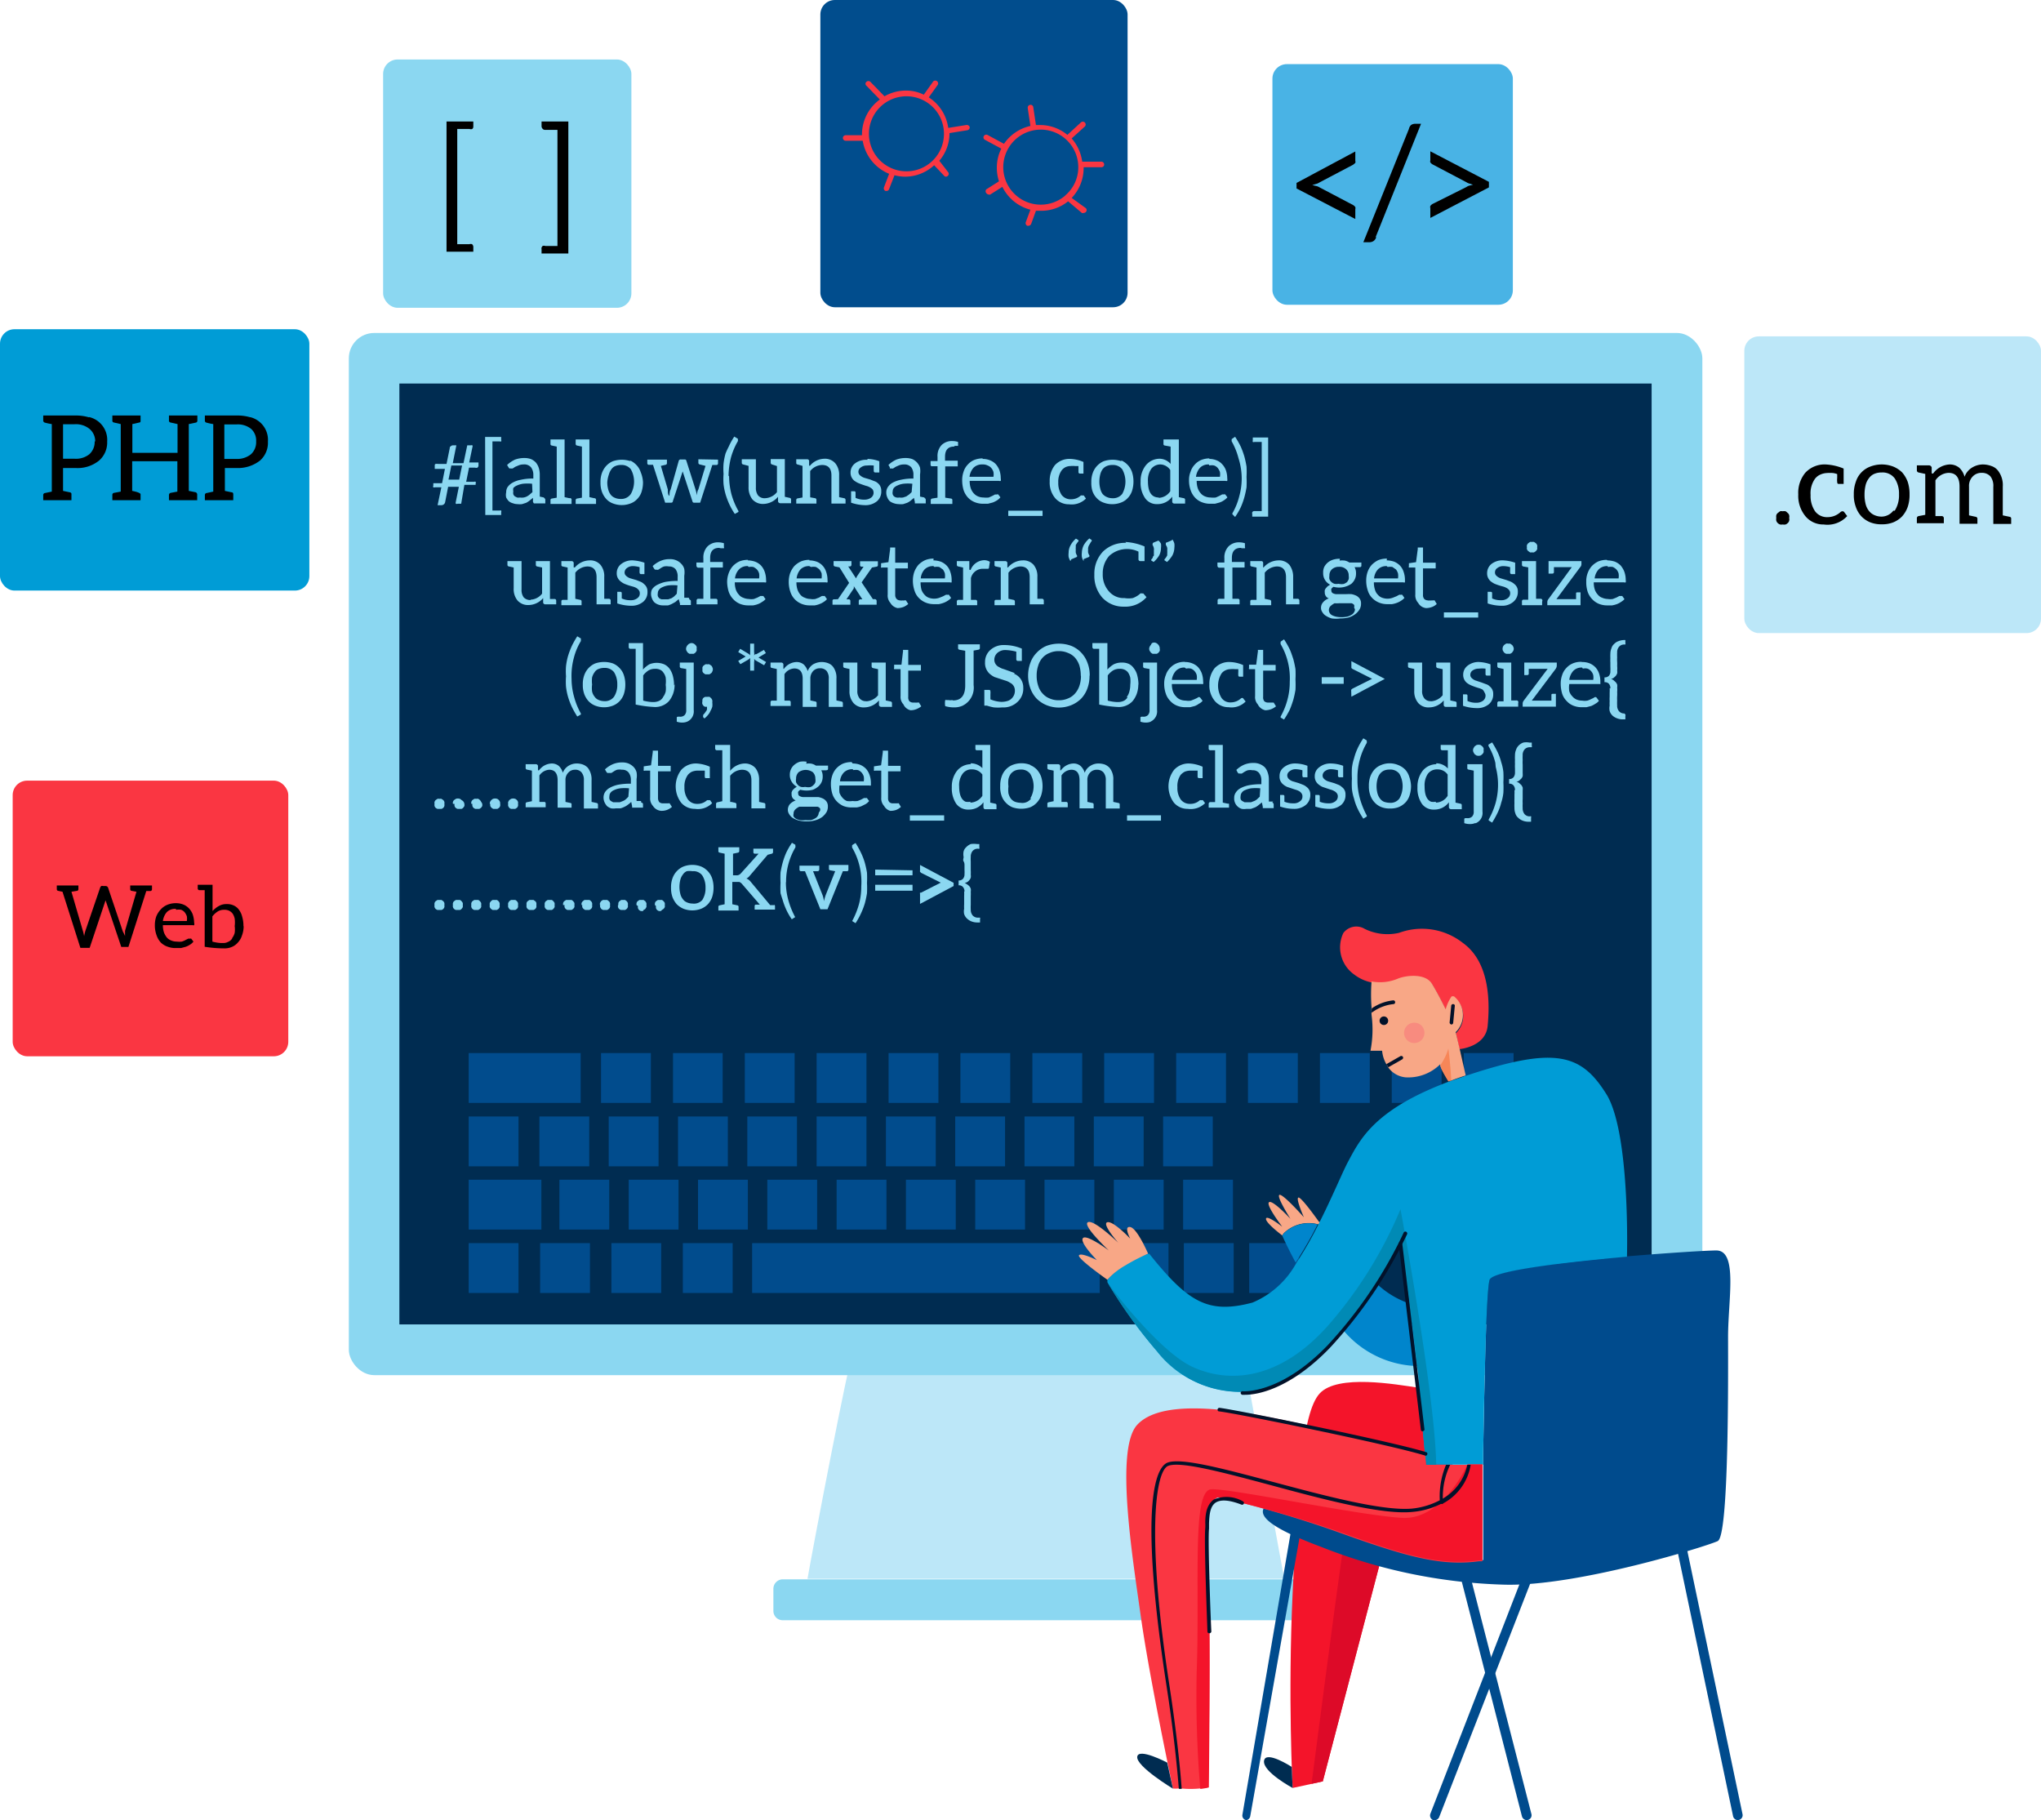 <svg xmlns="http://www.w3.org/2000/svg" viewBox="0 0 114.27 101.89"><defs><style>.cls-1{fill:#bce7f8;}.cls-2{fill:#8bd7f1;}.cls-3{fill:#002c51;}.cls-4{fill:#009cd6;}.cls-5{fill:#fa3642;}.cls-6{fill:#014d8d;}.cls-7{fill:#49b3e5;}.cls-8{fill:#014c8d;}.cls-9{fill:#f4142a;}.cls-10{fill:#dd0a28;}.cls-11{fill:#f8a786;}.cls-12{fill:#004b8d;}.cls-13{fill:#0085cc;}.cls-14{fill:#008ab5;}.cls-15{fill:#f78658;}.cls-16{fill:#f88b7f;}.cls-17{fill:#02122a;}</style></defs><g id="Слой_2" data-name="Слой 2"><g id="Layer_12" data-name="Layer 12"><path class="cls-1" d="M69.63,76H47.68c-.12,0-2.14,10.45-2.47,12.38H71.9Z"/><path class="cls-2" d="M73.29,88.41H43.83a.53.53,0,0,0-.53.52v1.25a.52.52,0,0,0,.53.52H73.29a.52.52,0,0,0,.52-.52V88.93A.52.52,0,0,0,73.29,88.41Z"/><rect class="cls-2" x="19.53" y="18.64" width="75.78" height="58.34" rx="1.42"/><rect class="cls-3" x="22.36" y="21.47" width="70.11" height="52.67"/><path class="cls-2" d="M25.82,28.2h-.2a.13.13,0,0,1-.1,0,.2.2,0,0,1,0-.11v0l.17-.84h-.6l-.17.87a.21.21,0,0,1-.2.16H24.5l.21-1h-.36a.12.12,0,0,1-.09,0,.13.13,0,0,1,0-.1v0s0,0,0,0l0-.13h.49l.16-.8h-.57l0-.18c0-.05,0-.09.06-.1s.07,0,.14,0H25l.18-.88a.11.11,0,0,1,.06-.11.17.17,0,0,1,.12-.05h.19l-.2,1h.6l.21-1h.19a.18.18,0,0,1,.1,0,.13.13,0,0,1,0,.1v0l-.18.86h.52l0,.18a.17.17,0,0,1-.06.11.23.23,0,0,1-.13,0h-.34l-.16.79h.44a.12.12,0,0,1,.09,0,.13.13,0,0,1,0,.1V27l0,.14H26Zm-.11-1.35.16-.79h-.6l-.16.79Z"/><path class="cls-2" d="M27.16,24.46h.9v.17a.1.1,0,0,1,0,.08.11.11,0,0,1-.08,0h-.41v3.87h.41a.11.11,0,0,1,.08,0,.13.13,0,0,1,0,.09v.16h-.89Z"/><path class="cls-2" d="M30.46,27.88a.1.1,0,0,1,.07.09v.21H30l-.11,0s0,0-.05-.08l0-.23-.2.16a1,1,0,0,1-.19.12l-.22.07a1,1,0,0,1-.26,0,.71.71,0,0,1-.26-.05.57.57,0,0,1-.22-.11.8.8,0,0,1-.15-.21.65.65,0,0,1,0-.29.53.53,0,0,1,.07-.28.82.82,0,0,1,.27-.25,1.41,1.41,0,0,1,.47-.17,2.83,2.83,0,0,1,.71-.07v-.19a.7.7,0,0,0-.13-.44A.49.49,0,0,0,29.3,26a.67.67,0,0,0-.26.05l-.19.08-.14.09a.17.17,0,0,1-.11,0,.11.11,0,0,1-.08,0,.15.15,0,0,1-.05-.06l-.08-.13a1.72,1.72,0,0,1,.44-.3,1.47,1.47,0,0,1,.53-.09,1.06,1.06,0,0,1,.37.06.88.88,0,0,1,.27.19.9.9,0,0,1,.16.29,1.21,1.21,0,0,1,.06.38v1.24l.24.05Zm-.67-.8a2.51,2.51,0,0,0-.51,0,1.25,1.25,0,0,0-.34.1.54.54,0,0,0-.2.14.41.41,0,0,0,0,.19.35.35,0,0,0,0,.16.27.27,0,0,0,.09.12l.12.06a.45.45,0,0,0,.16,0,.66.66,0,0,0,.21,0,.64.64,0,0,0,.18-.06.91.91,0,0,0,.16-.11l.15-.13Z"/><path class="cls-2" d="M32,28v.21H30.82V28a.08.08,0,0,1,.07-.09l.28-.05V25l-.28-.06a.08.08,0,0,1-.07-.09V24.6h.79v3.23l.27.06A.09.09,0,0,1,32,28Z"/><path class="cls-2" d="M33.37,28v.21H32.23V28a.09.09,0,0,1,.07-.09l.28-.05V25l-.28-.06a.09.09,0,0,1-.07-.09V24.6H33v3.23l.27.06A.09.09,0,0,1,33.37,28Z"/><path class="cls-2" d="M35.26,25.77a1.08,1.08,0,0,1,.37.26,1,1,0,0,1,.24.4A1.67,1.67,0,0,1,36,27a1.74,1.74,0,0,1-.08.53,1,1,0,0,1-.24.4.94.94,0,0,1-.37.25,1.38,1.38,0,0,1-1,0,.94.94,0,0,1-.37-.25,1.22,1.22,0,0,1-.24-.4,1.48,1.48,0,0,1-.08-.53,1.42,1.42,0,0,1,.08-.52,1.22,1.22,0,0,1,.24-.4,1.08,1.08,0,0,1,.37-.26,1.54,1.54,0,0,1,1,0Zm.06,1.88a1.41,1.41,0,0,0,0-1.38.65.65,0,0,0-.55-.24.76.76,0,0,0-.32.06.49.49,0,0,0-.22.18.87.87,0,0,0-.14.29A1.68,1.68,0,0,0,34,27a1.48,1.48,0,0,0,.05.39.83.83,0,0,0,.14.3.54.54,0,0,0,.22.17.76.76,0,0,0,.32.07A.65.65,0,0,0,35.32,27.65Z"/><path class="cls-2" d="M40.2,25.73v.21a.09.09,0,0,1-.07.09l-.13,0-.12,0-.68,2.11h-.35a.08.08,0,0,1-.08-.07l-.55-1.68,0-.12,0-.11s0,.08,0,.12l0,.11-.55,1.67c0,.06-.05.08-.1.08h-.33l-.68-2.12h-.09l-.16,0a.09.09,0,0,1-.07-.09v-.2h1.1v.2a.09.09,0,0,1-.08.09l-.26.06.39,1.32c0,.15,0,.26.06.34s0-.18.1-.34L38,25.8a.11.11,0,0,1,.12-.08h.18c.07,0,.11,0,.13.08l.51,1.6.09.33c0-.11,0-.22.07-.33l.4-1.32L39.18,26a.09.09,0,0,1-.08-.09v-.2Z"/><path class="cls-2" d="M40.82,26.66a4.17,4.17,0,0,0,.13,1,4.06,4.06,0,0,0,.39.94l0,0v0a.07.07,0,0,1,0,.06s0,0,0,0l-.2.11a3.82,3.82,0,0,1-.31-.55,4.25,4.25,0,0,1-.21-.56,3.57,3.57,0,0,1-.11-.55,3.77,3.77,0,0,1,0-.58,3.6,3.6,0,0,1,0-.58,3.69,3.69,0,0,1,.11-.56A4.13,4.13,0,0,1,40.8,25a3.91,3.91,0,0,1,.31-.56l.2.12a.08.08,0,0,1,0,0,.07.07,0,0,1,0,.05.15.15,0,0,1,0,.09,3.82,3.82,0,0,0-.39.93,4.32,4.32,0,0,0-.13,1Z"/><path class="cls-2" d="M42.83,27.89a.9.9,0,0,0,.67-.34V26.09L43.22,26a.1.1,0,0,1-.07-.09v-.21h.79v2.11l.27.06a.09.09,0,0,1,.08.09v.21h-.61a.13.13,0,0,1-.12-.1l0-.26a1.1,1.1,0,0,1-.82.4.78.78,0,0,1-.62-.26,1.08,1.08,0,0,1-.21-.68V26.08L41.61,26a.09.09,0,0,1-.08-.09v-.2h.79V27.3a.69.69,0,0,0,.12.43.47.47,0,0,0,.39.16Z"/><path class="cls-2" d="M45.34,26.08a1.08,1.08,0,0,1,.82-.4.76.76,0,0,1,.61.26,1,1,0,0,1,.21.68v1.21l.28.06a.09.09,0,0,1,.08.09v.21h-.79V26.62c0-.39-.17-.59-.52-.59a.88.88,0,0,0-.67.34v1.47l.28.05a.09.09,0,0,1,.07.1v.2H44.58V28a.09.09,0,0,1,.07-.1l.28-.05V26.08L44.65,26a.08.08,0,0,1-.07-.09v-.2h.6a.11.11,0,0,1,.12.08l0,.27Z"/><path class="cls-2" d="M48.58,25.69a2,2,0,0,1,.65.13v.63H49s-.07,0-.08-.07a3.09,3.09,0,0,1,0-.32,2.08,2.08,0,0,0-.39,0h0a.53.53,0,0,0-.34.11.29.29,0,0,0-.13.22.27.27,0,0,0,.06.19.7.7,0,0,0,.28.17l.31.09.23.09a.55.55,0,0,1,.21.12.53.53,0,0,1,.19.43.71.71,0,0,1-.23.57,1,1,0,0,1-.66.23,2.54,2.54,0,0,1-.8-.14v-.64h.18a.07.07,0,0,1,.07.06s0,.12,0,.31a1.12,1.12,0,0,0,.5.1.61.61,0,0,0,.38-.12.34.34,0,0,0,.07-.46.58.58,0,0,0-.15-.11.76.76,0,0,0-.2-.08,4.76,4.76,0,0,1-.45-.16,1.42,1.42,0,0,1-.22-.13.57.57,0,0,1-.21-.46.63.63,0,0,1,.24-.5,1,1,0,0,1,.69-.21Z"/><path class="cls-2" d="M51.76,27.88a.1.1,0,0,1,.07.09v.21h-.51l-.1,0s0,0,0-.08l-.05-.23-.19.16a.82.82,0,0,1-.2.12l-.21.07a1.09,1.09,0,0,1-.26,0,.81.81,0,0,1-.27-.05.76.76,0,0,1-.22-.11.6.6,0,0,1-.14-.21.65.65,0,0,1-.06-.29.54.54,0,0,1,.08-.28.78.78,0,0,1,.26-.25,1.6,1.6,0,0,1,.47-.17,2.94,2.94,0,0,1,.71-.07v-.19a.7.7,0,0,0-.12-.44A.5.5,0,0,0,50.6,26a.72.72,0,0,0-.27.05l-.18.08-.14.09a.19.19,0,0,1-.12,0,.1.1,0,0,1-.07,0,.15.15,0,0,1,0-.06l-.08-.13a1.56,1.56,0,0,1,.44-.3,1.47,1.47,0,0,1,.53-.09,1.1,1.1,0,0,1,.37.06.83.83,0,0,1,.26.19.77.77,0,0,1,.17.29,1.2,1.2,0,0,1,0,.38v1.24l.25.05Zm-.68-.8a2.35,2.35,0,0,0-.5,0,1.15,1.15,0,0,0-.34.1.54.54,0,0,0-.2.14.33.33,0,0,0-.06.19.34.34,0,0,0,0,.16.25.25,0,0,0,.08.12.31.31,0,0,0,.13.06.41.41,0,0,0,.16,0,.71.71,0,0,0,.21,0l.18-.06.16-.11.14-.13Z"/><path class="cls-2" d="M53.41,25c-.33,0-.5.19-.5.57v.22h.71v.32h-.7v1.75l.33.05a.08.08,0,0,1,.07.09v.21H52.11V28a.09.09,0,0,1,.07-.09l.31-.05V26.1l-.28,0c-.07,0-.11,0-.11-.11v-.18h.39v-.23a.89.89,0,0,1,.22-.66.82.82,0,0,1,.62-.23,1.06,1.06,0,0,1,.31.05v.22s0,0,0,0h-.18Z"/><path class="cls-2" d="M55,25.69a1.07,1.07,0,0,1,.41.07.93.93,0,0,1,.33.21,1.15,1.15,0,0,1,.21.34,1.4,1.4,0,0,1,.08.47.37.37,0,0,1,0,.14.12.12,0,0,1-.09,0H54.29a1.22,1.22,0,0,0,.06.41.82.82,0,0,0,.17.29.7.7,0,0,0,.24.17.81.81,0,0,0,.31.06,1.23,1.23,0,0,0,.29,0l.2-.09.15-.08.1,0a.09.09,0,0,1,.08,0l.12.16a.77.77,0,0,1-.19.17,1.34,1.34,0,0,1-.24.12l-.27.07-.27,0a1.23,1.23,0,0,1-.47-.09,1.05,1.05,0,0,1-.37-.25,1.17,1.17,0,0,1-.25-.42,1.91,1.91,0,0,1-.08-.57,1.4,1.4,0,0,1,.08-.47,1,1,0,0,1,.23-.39,1,1,0,0,1,.36-.26,1.3,1.3,0,0,1,.49-.09ZM55,26a.66.66,0,0,0-.49.18.93.93,0,0,0-.23.51h1.34a.77.77,0,0,0,0-.27.59.59,0,0,0-.12-.22.48.48,0,0,0-.2-.14A.58.58,0,0,0,55,26Z"/><path class="cls-2" d="M58.37,28.88H56.45v-.29h1.92Z"/><path class="cls-2" d="M59.85,28.23a1,1,0,0,1-.77-.34,1.35,1.35,0,0,1-.31-.94,1.4,1.4,0,0,1,.29-.91,1.1,1.1,0,0,1,.87-.35,2,2,0,0,1,.73.17v.65h-.19a.08.08,0,0,1-.09-.07s0-.08,0-.19,0-.15,0-.16l-.18,0a1.23,1.23,0,0,0-.27,0,.66.66,0,0,0-.27.06.63.63,0,0,0-.22.18,1.08,1.08,0,0,0-.19.68,1.19,1.19,0,0,0,.19.7.64.64,0,0,0,.53.24.8.8,0,0,0,.54-.21.17.17,0,0,1,.1,0,.09.09,0,0,1,.07,0l.12.17A1.13,1.13,0,0,1,59.85,28.23Z"/><path class="cls-2" d="M62.77,25.77a1.11,1.11,0,0,1,.61.66,1.67,1.67,0,0,1,.08.52,1.74,1.74,0,0,1-.08.53,1.07,1.07,0,0,1-.24.4.94.94,0,0,1-.37.25,1.38,1.38,0,0,1-1,0,.94.94,0,0,1-.37-.25,1.07,1.07,0,0,1-.24-.4A1.48,1.48,0,0,1,61.1,27a1.42,1.42,0,0,1,.08-.52,1.11,1.11,0,0,1,.61-.66,1.54,1.54,0,0,1,1,0Zm.06,1.88a1.41,1.41,0,0,0,0-1.38.65.65,0,0,0-.55-.24.76.76,0,0,0-.32.06.58.58,0,0,0-.23.18.86.86,0,0,0-.13.29,1.68,1.68,0,0,0-.05.4,1.48,1.48,0,0,0,.05.39.83.83,0,0,0,.13.3.66.66,0,0,0,.23.17.76.76,0,0,0,.32.07A.65.65,0,0,0,62.83,27.65Z"/><path class="cls-2" d="M64.86,25.68a.84.84,0,0,1,.68.29V25l-.33-.06a.08.08,0,0,1-.07-.09V24.6H66v3.23l.28.06a.08.08,0,0,1,.07.09v.21h-.6a.12.12,0,0,1-.12-.09l0-.3a1,1,0,0,1-.83.42.79.79,0,0,1-.68-.32,1.5,1.5,0,0,1-.26-.94,1.4,1.4,0,0,1,.29-.91,1,1,0,0,1,.79-.37Zm0,2.19a.81.81,0,0,0,.66-.37V26.31A.7.7,0,0,0,65,26a.64.64,0,0,0-.54.24,1.12,1.12,0,0,0-.19.7c0,.47.12.75.36.86a.62.62,0,0,0,.27.05Z"/><path class="cls-2" d="M67.68,25.69a1.07,1.07,0,0,1,.41.07.81.81,0,0,1,.32.21,1,1,0,0,1,.22.34,1.4,1.4,0,0,1,.08.47.37.37,0,0,1,0,.14.12.12,0,0,1-.09,0H67a1.22,1.22,0,0,0,.06.41.82.82,0,0,0,.17.29.61.61,0,0,0,.24.17.81.81,0,0,0,.31.06,1.23,1.23,0,0,0,.29,0l.2-.09.15-.08a.16.16,0,0,1,.09,0,.1.1,0,0,1,.09,0l.12.16a.82.82,0,0,1-.2.17.9.9,0,0,1-.24.12l-.26.07-.27,0a1.23,1.23,0,0,1-.47-.09,1,1,0,0,1-.37-.25,1.17,1.17,0,0,1-.25-.42,1.62,1.62,0,0,1-.09-.57,1.19,1.19,0,0,1,.09-.47,1,1,0,0,1,.23-.39,1,1,0,0,1,.36-.26,1.28,1.28,0,0,1,.48-.09Zm0,.31a.64.64,0,0,0-.49.18.93.93,0,0,0-.23.51h1.34a.77.77,0,0,0,0-.27.78.78,0,0,0-.12-.22.48.48,0,0,0-.2-.14.59.59,0,0,0-.27,0Z"/><path class="cls-2" d="M69.34,25.65a3.86,3.86,0,0,0-.38-.94.16.16,0,0,1,0-.08.08.08,0,0,1,0-.05.08.08,0,0,1,0,0l.19-.13a4.66,4.66,0,0,1,.32.56,4.61,4.61,0,0,1,.2.55,5.59,5.59,0,0,1,.12.56,5.28,5.28,0,0,1,0,.58,5.65,5.65,0,0,1,0,.58,5.41,5.41,0,0,1-.12.55,4.18,4.18,0,0,1-.2.56,3.91,3.91,0,0,1-.32.55L69,28.79s0,0,0,0a.14.14,0,0,1,0-.06s0,0,0,0l0,0a3.64,3.64,0,0,0,.38-.94,3.73,3.73,0,0,0,.14-1A3.79,3.79,0,0,0,69.34,25.65Z"/><path class="cls-2" d="M70.1,28.72a.12.12,0,0,1,.13-.11h.41V24.74h-.41a.12.12,0,0,1-.09,0,.14.14,0,0,1,0-.09v-.16H71v4.43h-.89v-.16Z"/><path class="cls-2" d="M29.69,33.57a.86.86,0,0,0,.66-.34V31.77l-.28-.06a.09.09,0,0,1-.07-.09v-.21h.79v2.12l.27,0a.09.09,0,0,1,.08.09v.21h-.61a.12.12,0,0,1-.12-.09l0-.26a1.09,1.09,0,0,1-.82.39.78.78,0,0,1-.62-.26,1,1,0,0,1-.21-.68V31.77l-.27-.06a.09.09,0,0,1-.08-.09v-.21h.79V33a.7.7,0,0,0,.12.44.51.51,0,0,0,.4.15Z"/><path class="cls-2" d="M32.19,31.76a1.1,1.1,0,0,1,.82-.39.75.75,0,0,1,.61.25,1,1,0,0,1,.21.68v1.22l.28,0a.1.1,0,0,1,.08.1v.21H33.4V32.31c0-.39-.17-.6-.52-.6a.89.89,0,0,0-.67.35v1.46l.28.06a.08.08,0,0,1,.07.09v.21H31.43v-.21a.08.08,0,0,1,.07-.09l.28,0V31.77l-.28-.06a.08.08,0,0,1-.07-.09v-.21H32a.12.12,0,0,1,.12.09l0,.27Z"/><path class="cls-2" d="M35.43,31.37a2.39,2.39,0,0,1,.65.13v.64h-.19s-.07,0-.08-.07,0-.12,0-.32a1.41,1.41,0,0,0-.37-.06h0a.53.53,0,0,0-.34.11.31.31,0,0,0-.13.23.24.24,0,0,0,.06.18.6.6,0,0,0,.28.17l.31.09.23.09a.58.58,0,0,1,.2.13.51.51,0,0,1,.2.43.7.7,0,0,1-.23.56,1,1,0,0,1-.66.23,2.53,2.53,0,0,1-.8-.13v-.65h.18a.07.07,0,0,1,.07.06s0,.12,0,.31a1.12,1.12,0,0,0,.5.1.56.56,0,0,0,.38-.12.3.3,0,0,0,.13-.25.28.28,0,0,0-.06-.2.53.53,0,0,0-.14-.12,1,1,0,0,0-.21-.08,3.25,3.25,0,0,1-.45-.15.93.93,0,0,1-.22-.14.55.55,0,0,1-.21-.46.63.63,0,0,1,.24-.5,1,1,0,0,1,.69-.21Z"/><path class="cls-2" d="M38.61,33.57a.08.08,0,0,1,.07.09v.21h-.51l-.1,0s0,0,0-.08L38,33.54l-.19.16-.2.11a1.31,1.31,0,0,1-.21.08l-.27,0a.74.74,0,0,1-.48-.16.55.55,0,0,1-.14-.21.65.65,0,0,1-.06-.29A.6.6,0,0,1,36.5,33a.76.76,0,0,1,.26-.24,1.93,1.93,0,0,1,.47-.18,3.62,3.62,0,0,1,.71-.06V32.3a.68.68,0,0,0-.12-.44.47.47,0,0,0-.37-.15.73.73,0,0,0-.27,0,.76.76,0,0,0-.18.09l-.14.09a.19.19,0,0,1-.11,0l-.08,0-.05-.06-.08-.14a1.53,1.53,0,0,1,.44-.29,1.24,1.24,0,0,1,.52-.1.84.84,0,0,1,.37.07.77.77,0,0,1,.27.19.64.64,0,0,1,.17.29,1.17,1.17,0,0,1,0,.38v1.23l.25,0Zm-.68-.8a2.43,2.43,0,0,0-.5,0,1.15,1.15,0,0,0-.34.1.46.46,0,0,0-.2.15.32.32,0,0,0-.06.18.43.43,0,0,0,0,.17.36.36,0,0,0,.08.12.52.52,0,0,0,.13.06l.16,0,.21,0,.18-.06a.91.91,0,0,0,.16-.11l.14-.14Z"/><path class="cls-2" d="M40.26,30.67c-.33,0-.5.19-.5.56v.23h.71v.31h-.7v1.75l.33,0a.09.09,0,0,1,.07.1v.21H39v-.21a.1.1,0,0,1,.07-.1l.31,0V31.78l-.28,0c-.07,0-.11-.06-.11-.12v-.17h.39v-.24a.89.89,0,0,1,.23-.66.82.82,0,0,1,.61-.23,1.06,1.06,0,0,1,.31.05v.22a.05.05,0,0,1,0,.06h-.18Z"/><path class="cls-2" d="M41.87,31.37a1.29,1.29,0,0,1,.4.07.93.93,0,0,1,.33.21,1,1,0,0,1,.21.35,1.36,1.36,0,0,1,.08.47.31.31,0,0,1,0,.13.13.13,0,0,1-.09,0H41.14a1.27,1.27,0,0,0,.06.41.78.78,0,0,0,.17.28.51.51,0,0,0,.24.17.82.82,0,0,0,.31.07.85.85,0,0,0,.29,0l.2-.08.15-.08a.14.14,0,0,1,.1,0,.09.09,0,0,1,.08,0l.12.17a.83.83,0,0,1-.2.16,1,1,0,0,1-.23.12,1.34,1.34,0,0,1-.27.07l-.27,0a1.23,1.23,0,0,1-.47-.09,1.08,1.08,0,0,1-.37-.26,1.13,1.13,0,0,1-.25-.41,2,2,0,0,1-.09-.57,1.46,1.46,0,0,1,.09-.48,1.18,1.18,0,0,1,.23-.39,1.23,1.23,0,0,1,.36-.26,1.3,1.3,0,0,1,.49-.09Zm0,.32a.64.64,0,0,0-.49.18.87.87,0,0,0-.23.51H42.5a.86.86,0,0,0,0-.28.59.59,0,0,0-.12-.22.78.78,0,0,0-.2-.14.71.71,0,0,0-.26,0Z"/><path class="cls-2" d="M45.31,31.37a1.35,1.35,0,0,1,.41.07.89.89,0,0,1,.53.56,1.36,1.36,0,0,1,.08.47.38.38,0,0,1,0,.13.13.13,0,0,1-.09,0H44.59a1.27,1.27,0,0,0,.06.41.94.94,0,0,0,.16.28.53.53,0,0,0,.25.17.74.74,0,0,0,.31.07.79.79,0,0,0,.28,0l.21-.08.14-.08a.16.16,0,0,1,.1,0,.08.08,0,0,1,.08,0l.12.17a.77.77,0,0,1-.19.16,1.08,1.08,0,0,1-.24.12,1.25,1.25,0,0,1-.26.07l-.27,0a1.19,1.19,0,0,1-.47-.09,1.07,1.07,0,0,1-.62-.67,1.7,1.7,0,0,1-.09-.57,1.46,1.46,0,0,1,.08-.48,1.38,1.38,0,0,1,.23-.39,1.29,1.29,0,0,1,.37-.26,1.21,1.21,0,0,1,.48-.09Zm0,.32a.66.66,0,0,0-.49.18.92.92,0,0,0-.22.51H46a1.26,1.26,0,0,0,0-.28.78.78,0,0,0-.12-.22,1,1,0,0,0-.2-.14.76.76,0,0,0-.27,0Z"/><path class="cls-2" d="M48.78,33.54l.21,0a.1.1,0,0,1,.09.1v.21h-1v-.21a.09.09,0,0,1,.08-.09l.12,0-.48-.74a.5.5,0,0,1,0,.13l-.41.61h.14a.09.09,0,0,1,.08.09v.21h-1v-.21a.08.08,0,0,1,.07-.09l.12,0a.28.28,0,0,1,.11,0l.63-.92L47,31.76l-.26-.05a.09.09,0,0,1-.07-.09v-.21h1v.21a.09.09,0,0,1-.08.09l-.1,0,.44.67a.49.49,0,0,1,.06-.13l.36-.53-.08,0h-.05a.08.08,0,0,1-.07-.09v-.21h1v.21a.08.08,0,0,1-.07.09l-.26.05-.58.83.63.94Z"/><path class="cls-2" d="M49.85,33.75a.62.62,0,0,1-.15-.47V31.77h-.3a.08.08,0,0,1-.07,0,.08.08,0,0,1,0-.07v-.17l.41-.06.1-.76a.07.07,0,0,1,0-.06l.06,0h.22v.85h.71v.32h-.71v1.48a.32.32,0,0,0,.08.23.28.28,0,0,0,.2.08.21.21,0,0,0,.12,0,.18.18,0,0,0,.09,0l0,0,.05,0a.07.07,0,0,1,.06,0l.13.2a1,1,0,0,1-.27.17,1,1,0,0,1-.33.06A.6.6,0,0,1,49.85,33.75Z"/><path class="cls-2" d="M52.26,31.37a1.41,1.41,0,0,1,.41.07,1,1,0,0,1,.32.21.89.89,0,0,1,.21.35,1.36,1.36,0,0,1,.08.47c0,.07,0,.11,0,.13a.11.11,0,0,1-.09,0H51.54a1.64,1.64,0,0,0,.05.41.78.78,0,0,0,.17.28.56.56,0,0,0,.24.17.86.86,0,0,0,.6,0l.2-.08.15-.08a.16.16,0,0,1,.1,0,.08.08,0,0,1,.08,0l.12.17a.77.77,0,0,1-.19.16,1.08,1.08,0,0,1-.24.12,1.45,1.45,0,0,1-.26.07l-.27,0a1.19,1.19,0,0,1-.47-.09,1.12,1.12,0,0,1-.38-.26,1,1,0,0,1-.24-.41,1.7,1.7,0,0,1-.09-.57,1.46,1.46,0,0,1,.08-.48,1.38,1.38,0,0,1,.23-.39,1.29,1.29,0,0,1,.37-.26,1.21,1.21,0,0,1,.48-.09Zm0,.32a.66.66,0,0,0-.49.18.86.86,0,0,0-.22.51H52.9a.87.87,0,0,0,0-.28.76.76,0,0,0-.11-.22l-.2-.14a.76.76,0,0,0-.27,0Z"/><path class="cls-2" d="M54.34,31.91a.84.84,0,0,1,.75-.55.58.58,0,0,1,.33.09l-.05.33s0,.06-.06.06l-.12,0-.2,0a.68.68,0,0,0-.63.52v1.22l.28,0a.09.09,0,0,1,.07.09v.21H53.57v-.21a.09.09,0,0,1,.08-.09l.27,0V31.77l-.27-.06a.09.09,0,0,1-.08-.09v-.21h.6l.1,0s0,.05,0,.1l0,.38Z"/><path class="cls-2" d="M56.44,31.76a1.1,1.1,0,0,1,.82-.39.76.76,0,0,1,.61.25,1,1,0,0,1,.21.68v1.22l.28,0a.1.1,0,0,1,.08.1v.21h-.79V32.31c0-.39-.17-.6-.52-.6a.89.89,0,0,0-.67.35v1.46l.28.06a.09.09,0,0,1,.08.09v.21H55.68v-.21a.08.08,0,0,1,.07-.09l.28,0V31.77l-.28-.06a.08.08,0,0,1-.07-.09v-.21h.6a.12.12,0,0,1,.12.09l0,.27Z"/><path class="cls-2" d="M59.93,31.41a.89.89,0,0,1-.1-.23,1,1,0,0,1,0-.24.83.83,0,0,1,.11-.42,1.29,1.29,0,0,1,.3-.37l.14.09s0,0,0,0a0,0,0,0,1,0,0,.14.14,0,0,1,0,.06l-.08.1-.07.11,0,.13a.59.59,0,0,0,0,.13,1.11,1.11,0,0,0,0,.17.71.71,0,0,0,.08.18s0,0,0,0,0,.06-.07.08l-.26.11Zm.74,0a.62.62,0,0,1-.1-.24.93.93,0,0,1,0-.23,1,1,0,0,1,.11-.43,1.53,1.53,0,0,1,.31-.37l.13.09,0,0v0a.09.09,0,0,1,0,.06.61.61,0,0,0-.07.1l-.07.12a.42.42,0,0,0-.06.26,1,1,0,0,0,0,.16.71.71,0,0,0,.08.18.11.11,0,0,1,0,0s0,.06-.06.08l-.27.11Z"/><path class="cls-2" d="M63,30.34a3.18,3.18,0,0,1,1.08.25v.82h-.23a.1.1,0,0,1-.11-.09s0-.09,0-.22,0-.2,0-.22a1.48,1.48,0,0,0-1.64.24,1.46,1.46,0,0,0-.36,1,1.4,1.4,0,0,0,.36,1,1.08,1.08,0,0,0,.86.36,1.42,1.42,0,0,0,.46,0,1.27,1.27,0,0,0,.43-.26.13.13,0,0,1,.08,0l.08,0,.18.21a1.57,1.57,0,0,1-1.26.53,1.6,1.6,0,0,1-1.21-.5,1.84,1.84,0,0,1-.45-1.29,1.79,1.79,0,0,1,.48-1.29,1.75,1.75,0,0,1,1.3-.49Z"/><path class="cls-2" d="M65,30.44a.85.85,0,0,1,0,.23.9.9,0,0,1-.1.42,1.53,1.53,0,0,1-.31.37l-.13-.08,0,0v0a.07.07,0,0,1,0-.06l.08-.1s0-.08.06-.11a.5.5,0,0,0,0-.13.61.61,0,0,0,0-.14.47.47,0,0,0,0-.16.51.51,0,0,0-.07-.17s0,0,0-.05a.1.1,0,0,1,.06-.09l.27-.11A.62.62,0,0,1,65,30.44Zm.64-.24a.7.7,0,0,1,.11.23,1,1,0,0,1,0,.23,1,1,0,0,1-.11.43,1.74,1.74,0,0,1-.3.37l-.14-.09,0,0v0a.07.07,0,0,1,0-.06l.08-.1.07-.12,0-.12a.71.71,0,0,0,0-.14.92.92,0,0,0,0-.16.53.53,0,0,0-.08-.17s0,0,0-.06,0-.06.07-.08l.26-.11Z"/><path class="cls-2" d="M69.47,30.67c-.33,0-.5.19-.5.56v.23h.71v.31H69v1.75l.33,0a.09.09,0,0,1,.07.1v.21H68.17v-.21a.09.09,0,0,1,.07-.1l.31,0V31.78l-.28,0c-.08,0-.11-.06-.11-.12v-.17h.39v-.24a.89.89,0,0,1,.23-.66.82.82,0,0,1,.61-.23,1.06,1.06,0,0,1,.31.05v.22a.05.05,0,0,1,0,.06h-.18Z"/><path class="cls-2" d="M70.75,31.76a1.12,1.12,0,0,1,.82-.39.77.77,0,0,1,.62.25,1.1,1.1,0,0,1,.21.68v1.22l.27,0a.1.1,0,0,1,.08.1v.21H72V32.31c0-.39-.17-.6-.51-.6a.91.91,0,0,0-.68.35v1.46l.29.06a.09.09,0,0,1,.07.09v.21H70v-.21a.08.08,0,0,1,.07-.09l.28,0V31.77l-.28-.06a.08.08,0,0,1-.07-.09v-.21h.61a.1.1,0,0,1,.11.09l0,.27Z"/><path class="cls-2" d="M75,31.38a1.36,1.36,0,0,1,.29,0,.76.76,0,0,1,.26.11h.67v.16c0,.05,0,.09-.1.1l-.28,0a.69.69,0,0,1,.08.35.72.72,0,0,1-.07.33.79.79,0,0,1-.19.25,1.21,1.21,0,0,1-1,.17.43.43,0,0,0-.12.11.16.16,0,0,0,0,.1.15.15,0,0,0,.07.14.47.47,0,0,0,.19.06l.27,0,.3,0a2.53,2.53,0,0,1,.3,0,1.07,1.07,0,0,1,.27.09.52.52,0,0,1,.19.17.45.45,0,0,1,.07.27.61.61,0,0,1-.08.32.92.92,0,0,1-.23.26,1.23,1.23,0,0,1-.36.19,1.88,1.88,0,0,1-.49.06,1.77,1.77,0,0,1-.48,0,1.26,1.26,0,0,1-.33-.15.57.57,0,0,1-.2-.21.4.4,0,0,1-.07-.24.45.45,0,0,1,.12-.31.69.69,0,0,1,.32-.21.31.31,0,0,1-.17-.13.36.36,0,0,1-.06-.22.43.43,0,0,1,0-.11.41.41,0,0,1,.06-.11l.1-.11.14-.09a.69.69,0,0,1-.29-.27.71.71,0,0,1-.1-.39.72.72,0,0,1,.06-.33.82.82,0,0,1,.2-.25.86.86,0,0,1,.3-.16,1.17,1.17,0,0,1,.38-.05ZM75.81,34a.17.17,0,0,0,0-.14.28.28,0,0,0-.14-.09l-.2,0-.24,0h-.26a1.9,1.9,0,0,1-.25,0,1,1,0,0,0-.23.16.32.32,0,0,0-.09.23.33.33,0,0,0,.18.28.93.93,0,0,0,.22.08,1.62,1.62,0,0,0,.62,0,.75.75,0,0,0,.24-.1.35.35,0,0,0,.14-.13.3.3,0,0,0,.06-.18ZM75,32.69a.73.73,0,0,0,.23,0,.77.77,0,0,0,.18-.1.59.59,0,0,0,.1-.17.54.54,0,0,0,0-.19.46.46,0,0,0-.14-.36.54.54,0,0,0-.4-.14.56.56,0,0,0-.4.14.46.46,0,0,0-.14.36.53.53,0,0,0,0,.19.46.46,0,0,0,.11.16.48.48,0,0,0,.17.1.51.51,0,0,0,.22,0Z"/><path class="cls-2" d="M77.64,31.37a1.35,1.35,0,0,1,.41.07,1,1,0,0,1,.32.21.89.89,0,0,1,.21.35,1.36,1.36,0,0,1,.08.47c0,.07,0,.11,0,.13a.11.11,0,0,1-.09,0H76.92a1.27,1.27,0,0,0,.06.41.64.64,0,0,0,.16.28.56.56,0,0,0,.24.17.86.86,0,0,0,.6,0l.2-.08.15-.08a.16.16,0,0,1,.1,0,.08.08,0,0,1,.08,0l.12.17a.77.77,0,0,1-.19.16,1.08,1.08,0,0,1-.24.12,1.34,1.34,0,0,1-.27.07l-.26,0a1.19,1.19,0,0,1-.47-.09,1.12,1.12,0,0,1-.38-.26,1,1,0,0,1-.24-.41,1.7,1.7,0,0,1-.09-.57,1.46,1.46,0,0,1,.08-.48,1.18,1.18,0,0,1,.23-.39,1.38,1.38,0,0,1,.36-.26,1.3,1.3,0,0,1,.49-.09Zm0,.32a.66.66,0,0,0-.49.18.86.86,0,0,0-.22.51h1.34a.87.87,0,0,0,0-.28.76.76,0,0,0-.11-.22l-.2-.14a.76.76,0,0,0-.27,0Z"/><path class="cls-2" d="M79.4,33.75a.62.62,0,0,1-.16-.47V31.77h-.3s0,0-.06,0a.08.08,0,0,1,0-.07v-.17l.4-.06.1-.76a.07.07,0,0,1,0-.06l.07,0h.22v.85h.71v.32h-.71v1.48a.32.32,0,0,0,.07.23.3.3,0,0,0,.2.08.21.21,0,0,0,.12,0,.13.13,0,0,0,.09,0l.06,0,.05,0a.07.07,0,0,1,.06,0l.12.2a.73.73,0,0,1-.27.17.92.92,0,0,1-.33.06A.57.57,0,0,1,79.4,33.75Z"/><path class="cls-2" d="M82.76,34.57H80.84v-.29h1.92Z"/><path class="cls-2" d="M84.18,31.37a2.39,2.39,0,0,1,.65.13v.64h-.2s-.07,0-.08-.07,0-.12,0-.32a1.42,1.42,0,0,0-.38-.06h0a.53.53,0,0,0-.34.11.28.28,0,0,0-.13.23.24.24,0,0,0,.06.18.6.6,0,0,0,.28.17l.3.09.24.09a.86.86,0,0,1,.2.13.51.51,0,0,1,.2.43.71.71,0,0,1-.24.56.94.94,0,0,1-.65.23,2.48,2.48,0,0,1-.8-.13v-.65h.18a.07.07,0,0,1,.07.06s0,.12,0,.31a1.12,1.12,0,0,0,.5.1.56.56,0,0,0,.38-.12.33.33,0,0,0,.13-.25.28.28,0,0,0-.06-.2.44.44,0,0,0-.15-.12.93.93,0,0,0-.2-.08,3.52,3.52,0,0,1-.46-.15,1.18,1.18,0,0,1-.22-.14.57.57,0,0,1-.2-.46.66.66,0,0,1,.23-.5,1,1,0,0,1,.7-.21Z"/><path class="cls-2" d="M86.34,33.67v.21H85.21v-.21a.09.09,0,0,1,.07-.1l.28,0V31.76l-.28-.05a.09.09,0,0,1-.07-.09v-.21H86v2.11l.28,0A.1.1,0,0,1,86.34,33.67Zm-.85-2.92a.23.23,0,0,1,0-.11.3.3,0,0,1,0-.13.36.36,0,0,1,.07-.1l.1-.07a.23.23,0,0,1,.11,0,.25.25,0,0,1,.12,0l.1.07a.36.36,0,0,1,.07.1.31.31,0,0,1,0,.13.26.26,0,0,1,0,.11.36.36,0,0,1-.07.1l-.1.07a.25.25,0,0,1-.12,0,.23.23,0,0,1-.11,0l-.1-.07A.36.36,0,0,1,85.49,30.75Z"/><path class="cls-2" d="M88.54,31.41v.18a.24.24,0,0,1-.07.16l-1.33,1.79h1.1c0-.2,0-.31,0-.33s0-.05.08-.05h.17v.72H86.63V33.7a.27.27,0,0,1,.06-.16L88,31.75H87c0,.18,0,.28,0,.29a.08.08,0,0,1-.08.07H86.7v-.7h1.84Z"/><path class="cls-2" d="M90,31.37a1.41,1.41,0,0,1,.41.07,1,1,0,0,1,.32.21,1.21,1.21,0,0,1,.21.35,1.36,1.36,0,0,1,.08.47.31.31,0,0,1,0,.13.11.11,0,0,1-.09,0H89.23a1.27,1.27,0,0,0,.06.41.78.78,0,0,0,.17.28.51.51,0,0,0,.24.17.82.82,0,0,0,.31.07.85.85,0,0,0,.29,0l.2-.08.15-.08a.16.16,0,0,1,.1,0,.09.09,0,0,1,.08,0l.12.17a.83.83,0,0,1-.2.16,1,1,0,0,1-.23.12,1.34,1.34,0,0,1-.27.07l-.27,0a1.23,1.23,0,0,1-.47-.09,1.08,1.08,0,0,1-.37-.26,1.13,1.13,0,0,1-.25-.41,1.71,1.71,0,0,1-.08-.57,1.24,1.24,0,0,1,.08-.48,1.18,1.18,0,0,1,.23-.39,1.23,1.23,0,0,1,.36-.26,1.28,1.28,0,0,1,.48-.09Zm0,.32a.66.66,0,0,0-.49.18.87.87,0,0,0-.23.51h1.34a.86.86,0,0,0,0-.28.59.59,0,0,0-.12-.22.78.78,0,0,0-.2-.14.72.72,0,0,0-.27,0Z"/><path class="cls-2" d="M32,38a3.73,3.73,0,0,0,.14,1,4,4,0,0,0,.38.94s0,0,0,0v0s0,0,0,.06,0,0,0,0l-.2.11a5.09,5.09,0,0,1-.31-.55,4.25,4.25,0,0,1-.21-.56,3.57,3.57,0,0,1-.11-.55,3.81,3.81,0,0,1,0-.59,3.56,3.56,0,0,1,0-.57,3.69,3.69,0,0,1,.11-.56,4.85,4.85,0,0,1,.21-.56,5.09,5.09,0,0,1,.31-.55l.2.12,0,0a.13.13,0,0,1,0,.06.28.28,0,0,1,0,.09,3.46,3.46,0,0,0-.39.93A3.86,3.86,0,0,0,32,38Z"/><path class="cls-2" d="M34.32,37.14a1.08,1.08,0,0,1,.37.26,1,1,0,0,1,.24.4,1.67,1.67,0,0,1,.08.52,1.74,1.74,0,0,1-.08.53,1.07,1.07,0,0,1-.24.4,1.05,1.05,0,0,1-.37.25,1.38,1.38,0,0,1-1,0,1.05,1.05,0,0,1-.37-.25,1.22,1.22,0,0,1-.24-.4,1.48,1.48,0,0,1-.08-.53,1.42,1.42,0,0,1,.08-.52,1.12,1.12,0,0,1,.24-.4,1.08,1.08,0,0,1,.37-.26,1.54,1.54,0,0,1,1,0ZM34.38,39a1.2,1.2,0,0,0,.18-.68,1.26,1.26,0,0,0-.18-.69.65.65,0,0,0-.55-.24.79.79,0,0,0-.32.06.43.43,0,0,0-.22.18.87.87,0,0,0-.14.29,1.68,1.68,0,0,0,0,.4,1.48,1.48,0,0,0,0,.39.71.71,0,0,0,.14.29.49.49,0,0,0,.22.18.79.79,0,0,0,.32.07A.63.63,0,0,0,34.38,39Z"/><path class="cls-2" d="M37.77,38.31h0a1.53,1.53,0,0,1-.09.54,1.4,1.4,0,0,1-.23.4,1,1,0,0,1-.34.24,1.07,1.07,0,0,1-.43.09,6.56,6.56,0,0,1-1.09-.14V36.32l-.32,0a.1.1,0,0,1-.07-.1V36H36v1.48a1.59,1.59,0,0,1,.35-.29,1.09,1.09,0,0,1,.84,0,.81.81,0,0,1,.3.25,1.18,1.18,0,0,1,.18.39,2.14,2.14,0,0,1,.07.54Zm-.64.7a.83.83,0,0,0,.14-.3,1.32,1.32,0,0,0,0-.37v0a1.68,1.68,0,0,0,0-.41.73.73,0,0,0-.13-.28.42.42,0,0,0-.19-.16.59.59,0,0,0-.27-.05.72.72,0,0,0-.37.09,1.13,1.13,0,0,0-.3.28v1.41a2.43,2.43,0,0,0,.49.08h.13a.76.76,0,0,0,.26-.06.51.51,0,0,0,.22-.19Z"/><path class="cls-2" d="M38.49,40.39a.73.73,0,0,1-.3.06.94.94,0,0,1-.3-.05l0-.23s0-.05.08-.05h.09a.34.34,0,0,0,.27-.09.38.38,0,0,0,.09-.28v-2.3l-.29-.05a.09.09,0,0,1-.07-.1v-.21h.78v2.66a.63.63,0,0,1-.37.65ZM39,36.32a.27.27,0,0,1,0,.12l-.07.1-.09.06-.12,0-.12,0-.09-.06-.07-.1a.26.26,0,0,1,0-.24.26.26,0,0,1,.07-.1.22.22,0,0,1,.09-.07.25.25,0,0,1,.24,0,.31.31,0,0,1,.09.07.26.26,0,0,1,.07.1A.27.27,0,0,1,39,36.32Z"/><path class="cls-2" d="M39.33,37.47a.5.5,0,0,1,0-.12.28.28,0,0,1,.06-.09l.1-.07a.22.22,0,0,1,.11,0,.25.25,0,0,1,.12,0l.1.07a.18.18,0,0,1,.06.09.25.25,0,0,1,0,.24.18.18,0,0,1-.06.09l-.1.07-.12,0-.11,0-.1-.07a.28.28,0,0,1-.06-.09.5.5,0,0,1,0-.12Zm0,1.79a.17.17,0,0,1,0-.1.19.19,0,0,1,.05-.09.33.33,0,0,1,.1-.06l.11,0a.58.58,0,0,1,.14,0l.09.08a.39.39,0,0,1,.06.11.51.51,0,0,1,0,.13.91.91,0,0,1,0,.23.94.94,0,0,1-.1.23.79.79,0,0,1-.14.23,1.26,1.26,0,0,1-.2.2l-.07-.07a.09.09,0,0,1,0-.07.09.09,0,0,1,0-.06l.06-.07a1,1,0,0,0,.08-.11.29.29,0,0,0,.07-.12,1,1,0,0,0,0-.16h0a.22.22,0,0,1-.11,0,.15.15,0,0,1-.09-.06.33.33,0,0,1-.06-.1.43.43,0,0,1,0-.12Z"/><path class="cls-2" d="M42,37a.28.28,0,0,1,0-.09.24.24,0,0,1,0-.08.47.47,0,0,1-.13.11l-.42.24L41.33,37l.42-.25a.41.41,0,0,1,.18,0l-.09,0-.09,0-.42-.25.11-.18.42.25a.41.41,0,0,1,.14.12.16.16,0,0,1,0-.09.28.28,0,0,1,0-.09v-.48h.22v.48a.48.48,0,0,1,0,.18l.06-.07.07,0,.42-.24.11.18-.42.25-.08,0-.08,0h.08l.09,0,.42.25-.11.18-.42-.24-.08-.05-.06-.07a.37.37,0,0,1,0,.18v.48H42Z"/><path class="cls-2" d="M43.89,37.44a.91.91,0,0,1,.7-.38.62.62,0,0,1,.41.14.85.85,0,0,1,.22.37.77.77,0,0,1,.32-.39,1,1,0,0,1,.43-.12,1,1,0,0,1,.38.06.64.64,0,0,1,.27.18,1,1,0,0,1,.21.69v1.22l.28.06a.09.09,0,0,1,.08.09v.21H46.4V38a.66.66,0,0,0-.12-.44.47.47,0,0,0-.37-.15.51.51,0,0,0-.37.14.6.6,0,0,0-.17.44v1.22l.28.06a.08.08,0,0,1,.07.09v.21h-.78V38c0-.39-.16-.58-.47-.58a.69.69,0,0,0-.55.32v1.48l.13,0,.15,0a.09.09,0,0,1,.07.1v.2H43.14v-.2a.09.09,0,0,1,.07-.1l.28,0V37.45l-.28-.06a.08.08,0,0,1-.07-.09v-.21h.6a.12.12,0,0,1,.12.09l0,.26Z"/><path class="cls-2" d="M48.49,39.26a.92.92,0,0,0,.67-.34V37.46l-.28-.06a.1.1,0,0,1-.08-.1v-.21h.79v2.12l.28.06a.09.09,0,0,1,.07.09v.21h-.61a.13.13,0,0,1-.12-.1l0-.26a1.09,1.09,0,0,1-.82.39.75.75,0,0,1-.61-.25,1,1,0,0,1-.22-.68V37.45l-.27-.06a.09.09,0,0,1-.08-.09v-.21H48v1.57a.64.64,0,0,0,.13.44.45.45,0,0,0,.39.15Z"/><path class="cls-2" d="M50.58,39.43a.6.6,0,0,1-.16-.46V37.46h-.3l-.06,0a.11.11,0,0,1,0-.08v-.17l.41,0,.09-.77a.09.09,0,0,1,0-.06h.29v.84h.71v.32h-.71v1.48a.33.33,0,0,0,.07.24.32.32,0,0,0,.2.07l.13,0a.2.2,0,0,0,.08,0l.06,0,0,0a.07.07,0,0,1,.06,0l.13.21a1.08,1.08,0,0,1-.28.16.87.87,0,0,1-.32.06A.58.58,0,0,1,50.58,39.43Z"/><path class="cls-2" d="M53.36,39.21c.45,0,.68-.28.68-.84V36.43l-.33-.06a.09.09,0,0,1-.07-.09v-.21h1.22v.21a.09.09,0,0,1-.08.09l-.27.05v1.93a1.12,1.12,0,0,1-.63,1.16,1.14,1.14,0,0,1-.46.09,1.77,1.77,0,0,1-.5-.07.94.94,0,0,1,0-.34.11.11,0,0,1,.08,0l.11,0a.56.56,0,0,0,.2,0Z"/><path class="cls-2" d="M56.76,37.71a.82.82,0,0,1,.53.79,1,1,0,0,1-.31.78,1.13,1.13,0,0,1-.86.32,2.74,2.74,0,0,1-.48,0,3.06,3.06,0,0,1-.39-.1l-.14,0v-.88h.24c.06,0,.09,0,.1.08s0,.1,0,.24,0,.21,0,.21a1.86,1.86,0,0,0,.6.14,1.15,1.15,0,0,0,.36-.05.54.54,0,0,0,.22-.13.59.59,0,0,0,.19-.46.47.47,0,0,0-.27-.43.89.89,0,0,0-.26-.12l-.61-.2a1.27,1.27,0,0,1-.27-.18.81.81,0,0,1-.26-.65.89.89,0,0,1,.28-.67,1.09,1.09,0,0,1,.78-.29,2.49,2.49,0,0,1,1,.2V37H57a.09.09,0,0,1-.1-.08s0-.15,0-.44a2.74,2.74,0,0,0-.58-.09.66.66,0,0,0-.48.16.51.51,0,0,0-.17.39.45.45,0,0,0,.26.4,1,1,0,0,0,.28.12l.61.22Z"/><path class="cls-2" d="M61,37.83a2,2,0,0,1-.12.71,1.65,1.65,0,0,1-.35.57,1.7,1.7,0,0,1-.54.36,1.85,1.85,0,0,1-1.41,0,1.7,1.7,0,0,1-.54-.36,1.65,1.65,0,0,1-.35-.57,2.06,2.06,0,0,1,0-1.44,1.52,1.52,0,0,1,.35-.56,1.6,1.6,0,0,1,.54-.38,2,2,0,0,1,1.41,0,1.58,1.58,0,0,1,.54.37,1.61,1.61,0,0,1,.35.56,1.9,1.9,0,0,1,.13.73Zm-.49,0a2,2,0,0,0-.08-.58,1.26,1.26,0,0,0-.25-.44,1,1,0,0,0-.39-.26,1.22,1.22,0,0,0-.51-.1,1.19,1.19,0,0,0-.51.1,1,1,0,0,0-.39.26,1.12,1.12,0,0,0-.25.44,1.72,1.72,0,0,0-.09.58,1.7,1.7,0,0,0,.09.57,1.09,1.09,0,0,0,.25.43,1,1,0,0,0,.39.27,1.19,1.19,0,0,0,.51.1,1.22,1.22,0,0,0,.51-.1,1,1,0,0,0,.39-.27,1.22,1.22,0,0,0,.25-.43,1.7,1.7,0,0,0,.09-.57Z"/><path class="cls-2" d="M63.73,38.31h0a1.53,1.53,0,0,1-.09.54,1.4,1.4,0,0,1-.23.4,1,1,0,0,1-.34.24,1.07,1.07,0,0,1-.43.09,6.75,6.75,0,0,1-1.1-.14V36.32l-.31,0a.1.1,0,0,1-.07-.1V36H62v1.48a1.59,1.59,0,0,1,.35-.29,1,1,0,0,1,.45-.1.94.94,0,0,1,.39.07.71.71,0,0,1,.29.25,1,1,0,0,1,.19.39,2.14,2.14,0,0,1,.07.54Zm-.64.7a.83.83,0,0,0,.14-.3,1.32,1.32,0,0,0,.05-.37v0a1.68,1.68,0,0,0,0-.41.91.91,0,0,0-.12-.28.51.51,0,0,0-.2-.16.59.59,0,0,0-.27-.05.72.72,0,0,0-.37.09,1.13,1.13,0,0,0-.3.28v1.41a2.43,2.43,0,0,0,.49.08h.13a.76.76,0,0,0,.26-.06.51.51,0,0,0,.22-.19Z"/><path class="cls-2" d="M64.45,40.39a.73.73,0,0,1-.3.06.94.94,0,0,1-.3-.05l0-.23s0-.05.08-.05H64a.34.34,0,0,0,.27-.09.38.38,0,0,0,.09-.28v-2.3l-.29-.05a.09.09,0,0,1-.07-.1v-.21h.78v2.66a.63.63,0,0,1-.37.65Zm.48-4.07a.27.27,0,0,1,0,.12l-.07.1-.09.06-.12,0-.12,0-.09-.06-.07-.1a.26.26,0,0,1,0-.24.26.26,0,0,1,.07-.1A.22.22,0,0,1,64.5,36a.25.25,0,0,1,.24,0,.31.31,0,0,1,.09.07.26.26,0,0,1,.07.1A.27.27,0,0,1,64.93,36.32Z"/><path class="cls-2" d="M66.33,37.06a1.07,1.07,0,0,1,.41.07.93.93,0,0,1,.33.21,1.15,1.15,0,0,1,.21.34,1.4,1.4,0,0,1,.08.47.37.37,0,0,1,0,.14.12.12,0,0,1-.09,0H65.61a1.22,1.22,0,0,0,.06.41.7.7,0,0,0,.17.28.61.61,0,0,0,.24.18.81.81,0,0,0,.31.06.85.85,0,0,0,.29,0l.2-.08.15-.07a.21.21,0,0,1,.09-.05.11.11,0,0,1,.09.05l.12.16a.53.53,0,0,1-.2.16,1,1,0,0,1-.23.13l-.27.07-.27,0a1.23,1.23,0,0,1-.47-.09,1,1,0,0,1-.37-.26,1.05,1.05,0,0,1-.25-.41,1.66,1.66,0,0,1-.09-.57,1.19,1.19,0,0,1,.09-.47,1,1,0,0,1,.23-.39,1,1,0,0,1,.36-.26,1.11,1.11,0,0,1,.48-.09Zm0,.31a.64.64,0,0,0-.49.18.9.9,0,0,0-.23.51H67a.77.77,0,0,0,0-.27.52.52,0,0,0-.12-.22.48.48,0,0,0-.2-.14.57.57,0,0,0-.27,0Z"/><path class="cls-2" d="M68.79,39.59a1,1,0,0,1-.76-.33,1.35,1.35,0,0,1-.32-.94,1.4,1.4,0,0,1,.29-.91,1.1,1.1,0,0,1,.87-.35,2,2,0,0,1,.73.17v.65h-.19a.07.07,0,0,1-.08-.07,1.13,1.13,0,0,1,0-.19c0-.11,0-.15,0-.16l-.17,0a1.37,1.37,0,0,0-.28,0,.62.62,0,0,0-.26.06.58.58,0,0,0-.23.18,1.3,1.3,0,0,0,0,1.37.59.59,0,0,0,.52.25.84.84,0,0,0,.54-.2.14.14,0,0,1,.1-.05.08.08,0,0,1,.07.05l.12.15A1.1,1.1,0,0,1,68.79,39.59Z"/><path class="cls-2" d="M70.42,39.43a.6.6,0,0,1-.15-.46V37.46H70l-.07,0a.11.11,0,0,1,0-.08v-.17l.4,0,.1-.77a.09.09,0,0,1,0-.06h.29v.84h.7v.32h-.7v1.48a.33.33,0,0,0,.07.24.32.32,0,0,0,.2.07l.12,0,.09,0,.06,0,.05,0s0,0,0,0l.13.21a1,1,0,0,1-.27.16,1,1,0,0,1-.33.06A.61.61,0,0,1,70.42,39.43Z"/><path class="cls-2" d="M72.09,37a3.73,3.73,0,0,0-.39-.94.13.13,0,0,1,0-.08.14.14,0,0,1,0-.06l0,0,.19-.13a5.33,5.33,0,0,1,.32.56c.08.18.14.37.2.55a5.59,5.59,0,0,1,.12.56,5.27,5.27,0,0,1,0,.57,5.65,5.65,0,0,1,0,.59,5.41,5.41,0,0,1-.12.55c-.06.19-.12.37-.2.56a5.21,5.21,0,0,1-.32.55l-.19-.11,0,0a.14.14,0,0,1,0-.06s0,0,0,0,0,0,0,0a4,4,0,0,0,.38-.94,3.73,3.73,0,0,0,.13-1A3.78,3.78,0,0,0,72.09,37Z"/><path class="cls-2" d="M75.23,37.91v.37H74v-.37Z"/><path class="cls-2" d="M75.65,38.68a.56.56,0,0,1,0-.07s0,0,.07-.06L76.82,38l.1,0,.12,0-.11,0a.22.22,0,0,1-.11,0l-1.09-.55a.22.22,0,0,1-.07-.06s0,0,0-.07v-.31l1.88,1V38l-1.88,1Z"/><path class="cls-2" d="M80.1,39.26a.92.92,0,0,0,.67-.34V37.46l-.28-.06a.1.1,0,0,1-.08-.1v-.21h.79v2.12l.28.06a.08.08,0,0,1,.07.09v.21h-.61a.11.11,0,0,1-.11-.1l0-.26a1.07,1.07,0,0,1-.82.39.75.75,0,0,1-.61-.25,1,1,0,0,1-.22-.68V37.45l-.27-.06a.09.09,0,0,1-.08-.09v-.21h.79v1.57a.64.64,0,0,0,.13.44.45.45,0,0,0,.39.15Z"/><path class="cls-2" d="M82.8,37.06a2.06,2.06,0,0,1,.65.13v.63h-.19a.08.08,0,0,1-.09-.07l0-.32a1.89,1.89,0,0,0-.38,0h0a.6.6,0,0,0-.34.1.29.29,0,0,0-.13.23.24.24,0,0,0,.06.18.6.6,0,0,0,.28.17l.3.1.24.09a.45.45,0,0,1,.2.12.51.51,0,0,1,.2.43.71.71,0,0,1-.24.57,1,1,0,0,1-.65.22,2.48,2.48,0,0,1-.8-.13v-.64h.18a.07.07,0,0,1,.07.06s0,.12,0,.31a1.12,1.12,0,0,0,.5.1.61.61,0,0,0,.38-.12.36.36,0,0,0,.13-.25.31.31,0,0,0-.06-.21A.42.42,0,0,0,83,38.6a.93.93,0,0,0-.2-.08,3.88,3.88,0,0,1-.45-.16,1.06,1.06,0,0,1-.22-.13.57.57,0,0,1-.21-.46.63.63,0,0,1,.24-.5,1,1,0,0,1,.69-.21Z"/><path class="cls-2" d="M85,39.35v.21H83.83v-.21a.1.1,0,0,1,.07-.09l.28,0V37.45l-.28-.06a.1.1,0,0,1-.07-.09v-.21h.78v2.12l.28,0A.1.1,0,0,1,85,39.35Zm-.85-2.91a.3.3,0,0,1,.07-.34l.1-.07a.27.27,0,0,1,.12,0l.11,0,.1.07a.26.26,0,0,1,.07.1.25.25,0,0,1,0,.24l-.07.1-.1.06-.11,0-.12,0-.1-.06Z"/><path class="cls-2" d="M87.16,37.09v.18a.35.35,0,0,1-.06.17l-1.34,1.78h1.1c0-.19,0-.3,0-.32s0-.06.08-.06h.17v.72H85.25v-.18a.29.29,0,0,1,.06-.16l1.34-1.78H85.59c0,.18,0,.27,0,.29a.08.08,0,0,1-.08.06h-.17v-.7h1.84Z"/><path class="cls-2" d="M88.58,37.06a1.14,1.14,0,0,1,.41.07,1,1,0,0,1,.32.21,1,1,0,0,1,.21.34,1.4,1.4,0,0,1,.08.47c0,.07,0,.12,0,.14s0,0-.09,0H87.86a1.24,1.24,0,0,0,0,.41.7.7,0,0,0,.17.28.61.61,0,0,0,.24.18.81.81,0,0,0,.31.06.85.85,0,0,0,.29,0,.93.93,0,0,0,.2-.08l.15-.07a.19.19,0,0,1,.1-.05.1.1,0,0,1,.08.05l.12.16a.58.58,0,0,1-.19.16,1.41,1.41,0,0,1-.24.13l-.27.07-.26,0a1.24,1.24,0,0,1-.48-.09,1,1,0,0,1-.37-.26,1.05,1.05,0,0,1-.25-.41,2,2,0,0,1-.08-.57,1.4,1.4,0,0,1,.08-.47,1,1,0,0,1,.23-.39,1,1,0,0,1,.36-.26,1.13,1.13,0,0,1,.49-.09Zm0,.31a.64.64,0,0,0-.49.18.9.9,0,0,0-.23.51h1.34a.77.77,0,0,0,0-.27.52.52,0,0,0-.12-.22.48.48,0,0,0-.2-.14.55.55,0,0,0-.26,0Z"/><path class="cls-2" d="M90.16,38.54a.38.38,0,0,0-.08-.26.3.3,0,0,0-.25-.09v-.27a.33.33,0,0,0,.25-.09.37.37,0,0,0,.08-.26,1.93,1.93,0,0,0,0-.24c0-.08,0-.16,0-.24a2,2,0,0,1,0-.24,2.11,2.11,0,0,1,0-.25.81.81,0,0,1,.06-.31.49.49,0,0,1,.15-.24.6.6,0,0,1,.25-.16.88.88,0,0,1,.35-.06H91V36a.12.12,0,0,1,0,.08l-.06,0h0a.37.37,0,0,0-.29.12.46.46,0,0,0-.11.33,2.45,2.45,0,0,0,0,.27,1.72,1.72,0,0,0,0,.24,2.13,2.13,0,0,1,0,.25,1,1,0,0,1,0,.24.5.5,0,0,1,0,.17.64.64,0,0,1-.08.14l-.12.11a.59.59,0,0,1-.14.06.37.37,0,0,1,.14.07l.12.11a.41.41,0,0,1,.08.13.47.47,0,0,1,0,.17,1,1,0,0,1,0,.24,1.75,1.75,0,0,1,0,.24,2.17,2.17,0,0,0,0,.25,2.45,2.45,0,0,0,0,.27.47.47,0,0,0,.11.33.38.38,0,0,0,.3.12h0L91,40a.11.11,0,0,1,0,.08v.19h-.12a.88.88,0,0,1-.35-.06.76.76,0,0,1-.26-.16.58.58,0,0,1-.15-.25.73.73,0,0,1,0-.3,2,2,0,0,1,0-.25,1.72,1.72,0,0,1,0-.24c0-.08,0-.17,0-.24a1.94,1.94,0,0,0,0-.24Z"/><path class="cls-2" d="M24.33,45a.2.2,0,0,1,0-.11.21.21,0,0,1,.06-.1l.1-.07a.25.25,0,0,1,.12,0,.22.22,0,0,1,.11,0l.1.07a.33.33,0,0,1,.06.1.36.36,0,0,1,0,.11.43.43,0,0,1,0,.12.24.24,0,0,1-.16.16l-.11,0-.12,0a.33.33,0,0,1-.1-.06.21.21,0,0,1-.06-.1.27.27,0,0,1,0-.12Z"/><path class="cls-2" d="M25.36,45a.2.2,0,0,1,0-.11.21.21,0,0,1,.06-.1l.1-.07a.34.34,0,0,1,.23,0,.22.22,0,0,1,.09.07A.27.27,0,0,1,26,45a.43.43,0,0,1,0,.12.36.36,0,0,1-.07.1.2.2,0,0,1-.09.06l-.11,0-.12,0a.33.33,0,0,1-.1-.06.21.21,0,0,1-.06-.1.27.27,0,0,1,0-.12Z"/><path class="cls-2" d="M26.39,45a.2.2,0,0,1,0-.11.21.21,0,0,1,.06-.1l.1-.07a.22.22,0,0,1,.11,0,.25.25,0,0,1,.12,0,.31.31,0,0,1,.09.07.36.36,0,0,1,.07.1A.37.37,0,0,1,27,45a.45.45,0,0,1,0,.12.36.36,0,0,1-.07.1l-.09.06-.12,0-.11,0a.33.33,0,0,1-.1-.06.21.21,0,0,1-.06-.1.27.27,0,0,1,0-.12Z"/><path class="cls-2" d="M27.42,45a.27.27,0,0,1,.09-.21.31.31,0,0,1,.09-.07.37.37,0,0,1,.24,0,.31.31,0,0,1,.09.07.21.21,0,0,1,.06.1A.2.2,0,0,1,28,45a.23.23,0,0,1,0,.12.21.21,0,0,1-.06.1l-.09.06-.12,0-.12,0-.09-.06a.36.36,0,0,1-.07-.1.5.5,0,0,1,0-.12Z"/><path class="cls-2" d="M28.45,45a.36.36,0,0,1,0-.11l.06-.1.1-.07a.37.37,0,0,1,.24,0,.31.31,0,0,1,.09.07.21.21,0,0,1,.06.1A.2.2,0,0,1,29,45a.23.23,0,0,1,0,.12.21.21,0,0,1-.06.1l-.09.06-.12,0-.12,0a.33.33,0,0,1-.1-.06l-.06-.1a.5.5,0,0,1,0-.12Z"/><path class="cls-2" d="M30.18,43.12a.91.91,0,0,1,.7-.38.62.62,0,0,1,.41.14.83.83,0,0,1,.22.38.77.77,0,0,1,.32-.39.86.86,0,0,1,.43-.13,1,1,0,0,1,.38.06.75.75,0,0,1,.27.18,1.06,1.06,0,0,1,.21.7v1.21l.28.06a.09.09,0,0,1,.08.09v.22h-.79V43.68a.64.64,0,0,0-.13-.44.44.44,0,0,0-.37-.15.48.48,0,0,0-.36.15.57.57,0,0,0-.17.44v1.21l.28.06A.08.08,0,0,1,32,45v.21h-.78V43.68c0-.39-.16-.59-.47-.59a.72.72,0,0,0-.55.32v1.48l.13,0,.15,0a.08.08,0,0,1,.07.09v.21H29.43V45a.08.08,0,0,1,.06-.09l.29-.06V43.14l-.29-.06a.09.09,0,0,1-.06-.1v-.2H30a.12.12,0,0,1,.12.09l0,.25Z"/><path class="cls-2" d="M35.9,44.93A.1.1,0,0,1,36,45v.21h-.51l-.1,0s0,0,0-.08l-.05-.24a1.35,1.35,0,0,1-.19.16.82.82,0,0,1-.2.12,1,1,0,0,1-.21.08l-.26,0a.8.8,0,0,1-.27,0,.78.78,0,0,1-.22-.12.85.85,0,0,1-.14-.21.65.65,0,0,1-.06-.29.57.57,0,0,1,.08-.28.73.73,0,0,1,.27-.25,1.71,1.71,0,0,1,.46-.17,3.66,3.66,0,0,1,.72-.06v-.19a.66.66,0,0,0-.13-.44.45.45,0,0,0-.37-.15.77.77,0,0,0-.27,0,.76.76,0,0,0-.18.09l-.14.09-.11,0H34l-.05-.06-.08-.14a1.53,1.53,0,0,1,.44-.29,1.29,1.29,0,0,1,.53-.1.9.9,0,0,1,.37.07,1,1,0,0,1,.26.18.74.74,0,0,1,.17.3,1.13,1.13,0,0,1,0,.38v1.23l.25,0Zm-.68-.8a2.41,2.41,0,0,0-.5,0,1.15,1.15,0,0,0-.34.1.46.46,0,0,0-.2.15.3.3,0,0,0-.06.18.43.43,0,0,0,0,.17.24.24,0,0,0,.08.11l.13.07.16,0,.21,0,.18-.07a.54.54,0,0,0,.16-.1,1.85,1.85,0,0,0,.14-.14Z"/><path class="cls-2" d="M36.56,45.12a.62.62,0,0,1-.16-.47V43.14h-.29a.08.08,0,0,1-.07,0,.08.08,0,0,1,0-.07v-.17l.41-.06.1-.76a.08.08,0,0,1,0-.06l.07,0h.22v.85h.71v.31h-.71v1.49a.37.37,0,0,0,.07.23.29.29,0,0,0,.2.07l.13,0,.08,0s0,0,.06,0l.05,0a.07.07,0,0,1,.06,0l.13.2a.88.88,0,0,1-.28.17.86.86,0,0,1-.32.05A.59.59,0,0,1,36.56,45.12Z"/><path class="cls-2" d="M38.91,45.28a1,1,0,0,1-.77-.34,1.52,1.52,0,0,1,0-1.84,1.1,1.1,0,0,1,.87-.36,2.17,2.17,0,0,1,.73.18v.64h-.2c-.05,0-.07,0-.08-.07a1.11,1.11,0,0,1,0-.18c0-.11,0-.16,0-.17l-.18,0-.27,0a.88.88,0,0,0-.27.06.68.68,0,0,0-.23.18,1.09,1.09,0,0,0-.19.69,1.11,1.11,0,0,0,.2.69.63.63,0,0,0,.52.24.76.76,0,0,0,.54-.2.14.14,0,0,1,.1,0,.09.09,0,0,1,.08,0l.11.16A1.11,1.11,0,0,1,38.91,45.28Z"/><path class="cls-2" d="M41.67,42.74a.79.79,0,0,1,.62.25,1.05,1.05,0,0,1,.21.69v1.21l.28.06a.08.08,0,0,1,.07.09v.21h-.78V43.68c0-.39-.18-.59-.53-.59a.88.88,0,0,0-.66.34v1.46h.06l.22.05a.09.09,0,0,1,.07.09v.21H40.09V45a.09.09,0,0,1,.08-.09l.27-.06V42l-.32,0a.1.1,0,0,1-.08-.1v-.2h.84v1.45A1.09,1.09,0,0,1,41.67,42.74Z"/><path class="cls-2" d="M45.14,42.75a.92.92,0,0,1,.29,0,.71.71,0,0,1,.25.11h.68v.16c0,.05,0,.09-.11.1l-.27,0a.69.69,0,0,1,.08.35.72.72,0,0,1-.07.33.75.75,0,0,1-.19.24,1.05,1.05,0,0,1-.29.17,1.39,1.39,0,0,1-.7,0,.43.43,0,0,0-.12.11.16.16,0,0,0,0,.1.15.15,0,0,0,.07.14.47.47,0,0,0,.19.06l.27,0,.3,0c.1,0,.2,0,.3,0a1.07,1.07,0,0,1,.27.09.52.52,0,0,1,.19.17.45.45,0,0,1,.07.27.61.61,0,0,1-.08.32,1.1,1.1,0,0,1-.23.26,1.21,1.21,0,0,1-.36.18,1.53,1.53,0,0,1-.49.07,1.77,1.77,0,0,1-.48-.05,1.34,1.34,0,0,1-.34-.15.63.63,0,0,1-.19-.21.42.42,0,0,1-.07-.24.49.49,0,0,1,.11-.31.78.78,0,0,1,.33-.21.45.45,0,0,1-.17-.13.36.36,0,0,1-.06-.22.43.43,0,0,1,0-.11l.05-.11.11-.11.13-.09a.81.81,0,0,1-.28-.27.71.71,0,0,1-.11-.39.72.72,0,0,1,.07-.33.69.69,0,0,1,.2-.25.86.86,0,0,1,.3-.16,1.14,1.14,0,0,1,.37,0Zm.77,2.64a.2.2,0,0,0,0-.14.28.28,0,0,0-.14-.09l-.2,0-.24,0H45l-.25,0a.79.79,0,0,0-.23.16.32.32,0,0,0-.09.23.3.3,0,0,0,0,.16.51.51,0,0,0,.13.12.93.93,0,0,0,.22.08,1.42,1.42,0,0,0,.31,0,2.51,2.51,0,0,0,.31,0,.87.87,0,0,0,.24-.1.35.35,0,0,0,.14-.13.39.39,0,0,0,.06-.18Zm-.77-1.33a.73.73,0,0,0,.23,0,.42.42,0,0,0,.17-.11.36.36,0,0,0,.11-.16.6.6,0,0,0,0-.2.49.49,0,0,0-.14-.36.68.68,0,0,0-.8,0,.49.49,0,0,0-.14.36.59.59,0,0,0,0,.2.46.46,0,0,0,.11.16.44.44,0,0,0,.16.1.56.56,0,0,0,.23,0Z"/><path class="cls-2" d="M47.74,42.74a1.14,1.14,0,0,1,.41.07,1,1,0,0,1,.32.21,1,1,0,0,1,.21.35,1.36,1.36,0,0,1,.08.47c0,.07,0,.11,0,.13a.11.11,0,0,1-.09,0H47a1.7,1.7,0,0,0,0,.41.88.88,0,0,0,.17.28.69.69,0,0,0,.24.18,1.07,1.07,0,0,0,.32,0,1.2,1.2,0,0,0,.28,0,2.07,2.07,0,0,0,.2-.08l.15-.08a.16.16,0,0,1,.1,0,.08.08,0,0,1,.08,0l.12.16a.77.77,0,0,1-.19.17l-.24.12a1.34,1.34,0,0,1-.27.07l-.26,0a1.27,1.27,0,0,1-.48-.08,1.18,1.18,0,0,1-.37-.26,1.09,1.09,0,0,1-.25-.42,1.89,1.89,0,0,1-.08-.56,1.46,1.46,0,0,1,.08-.48,1.09,1.09,0,0,1,.23-.39,1.19,1.19,0,0,1,.36-.26,1.3,1.3,0,0,1,.49-.09Zm0,.32a.66.66,0,0,0-.49.18.8.8,0,0,0-.22.5h1.33a.8.8,0,0,0,0-.27.59.59,0,0,0-.12-.22.48.48,0,0,0-.2-.14.71.71,0,0,0-.26,0Z"/><path class="cls-2" d="M49.5,45.12a.62.62,0,0,1-.16-.47V43.14H49a.08.08,0,0,1-.07,0,.12.12,0,0,1,0-.07v-.17l.4-.06.1-.76a.06.06,0,0,1,0-.06l.07,0h.22v.85h.7v.31h-.7v1.49a.32.32,0,0,0,.07.23.27.27,0,0,0,.2.07l.12,0,.09,0s0,0,.06,0l0,0a.07.07,0,0,1,.06,0l.12.2a.83.83,0,0,1-.27.17.91.91,0,0,1-.33.05A.57.57,0,0,1,49.5,45.12Z"/><path class="cls-2" d="M52.86,45.94H50.94v-.3h1.92Z"/><path class="cls-2" d="M54.33,42.73A.91.91,0,0,1,55,43V42L54.68,42a.08.08,0,0,1-.07-.09v-.21h.83v3.23l.28.06a.08.08,0,0,1,.07.09v.22h-.61c-.06,0-.09,0-.12-.1l0-.29a1,1,0,0,1-.83.41.82.82,0,0,1-.69-.32,1.54,1.54,0,0,1-.25-.93,1.43,1.43,0,0,1,.29-.92,1,1,0,0,1,.78-.37Zm0,2.2a.83.83,0,0,0,.67-.38V43.36a.7.7,0,0,0-.57-.29.61.61,0,0,0-.54.25,1.08,1.08,0,0,0-.19.7c0,.46.12.75.36.86a.77.77,0,0,0,.27,0Z"/><path class="cls-2" d="M57.68,42.83a1.05,1.05,0,0,1,.37.25,1.22,1.22,0,0,1,.24.4,1.74,1.74,0,0,1,.08.53,1.67,1.67,0,0,1-.08.52,1.12,1.12,0,0,1-.24.4,1.08,1.08,0,0,1-.37.26,1.54,1.54,0,0,1-1,0,1.08,1.08,0,0,1-.37-.26,1,1,0,0,1-.24-.4A1.42,1.42,0,0,1,56,44a1.48,1.48,0,0,1,.08-.53,1.07,1.07,0,0,1,.24-.4,1.05,1.05,0,0,1,.37-.25,1.38,1.38,0,0,1,1,0Zm0,1.87a1.35,1.35,0,0,0,0-1.38.62.62,0,0,0-.54-.24.76.76,0,0,0-.32.06.68.68,0,0,0-.23.18.83.83,0,0,0-.13.3,1.56,1.56,0,0,0,0,.4,1.6,1.6,0,0,0,0,.39.86.86,0,0,0,.13.29.58.58,0,0,0,.23.18,1,1,0,0,0,.32.06A.6.6,0,0,0,57.73,44.7Z"/><path class="cls-2" d="M59.4,43.12a.89.89,0,0,1,.69-.38.6.6,0,0,1,.41.14.84.84,0,0,1,.23.38.73.73,0,0,1,.32-.39.83.83,0,0,1,.43-.13,1.08,1.08,0,0,1,.38.06.81.81,0,0,1,.26.18,1,1,0,0,1,.21.7v1.21l.29.06a.08.08,0,0,1,.07.09v.22h-.78V43.68a.64.64,0,0,0-.13-.44.47.47,0,0,0-.37-.15.5.5,0,0,0-.37.15.57.57,0,0,0-.16.44v1.21l.28.06a.08.08,0,0,1,.07.09v.21h-.79V43.68c0-.39-.15-.59-.46-.59a.69.69,0,0,0-.55.32v1.48l.13,0,.14,0a.09.09,0,0,1,.08.09v.21H58.64V45a.08.08,0,0,1,.07-.09l.28-.06V43.14l-.28-.06a.09.09,0,0,1-.07-.1v-.2h.6a.12.12,0,0,1,.12.09l0,.25Z"/><path class="cls-2" d="M65,45.94H63.1v-.3H65Z"/><path class="cls-2" d="M66.5,45.28a1,1,0,0,1-.77-.34,1.52,1.52,0,0,1,0-1.84,1.1,1.1,0,0,1,.87-.36,2.12,2.12,0,0,1,.73.18v.64h-.2a.08.08,0,0,1-.08-.07s0-.08,0-.18,0-.16,0-.17l-.18,0-.27,0a.88.88,0,0,0-.27.06.8.8,0,0,0-.23.18,1.09,1.09,0,0,0-.18.69,1.11,1.11,0,0,0,.19.69.63.63,0,0,0,.52.24.76.76,0,0,0,.54-.2.14.14,0,0,1,.1,0,.09.09,0,0,1,.08,0l.12.16A1.14,1.14,0,0,1,66.5,45.28Z"/><path class="cls-2" d="M68.81,45v.21H67.67V45a.1.1,0,0,1,.08-.1l.28,0V42L67.75,42a.09.09,0,0,1-.08-.09v-.21h.79v3.23l.28.06A.09.09,0,0,1,68.81,45Z"/><path class="cls-2" d="M71.23,44.93a.1.1,0,0,1,.08.1v.21H70.8l-.1,0s0,0,0-.08l-.05-.24-.2.16a.76.76,0,0,1-.19.12l-.22.08-.26,0a.71.71,0,0,1-.26,0,.6.6,0,0,1-.42-.62.48.48,0,0,1,.08-.28.7.7,0,0,1,.26-.25,1.8,1.8,0,0,1,.47-.17,3.55,3.55,0,0,1,.71-.06v-.19a.66.66,0,0,0-.13-.44.43.43,0,0,0-.36-.15.7.7,0,0,0-.27,0,.84.84,0,0,0-.19.09l-.14.09a.23.23,0,0,1-.11,0h-.08l-.05-.06-.07-.14a1.48,1.48,0,0,1,.43-.29,1.29,1.29,0,0,1,.53-.1.87.87,0,0,1,.37.07.91.91,0,0,1,.27.18.86.86,0,0,1,.16.3,1.12,1.12,0,0,1,.06.38v1.23l.24,0Zm-.67-.8a2.51,2.51,0,0,0-.51,0,1.25,1.25,0,0,0-.34.1.38.38,0,0,0-.19.15.3.3,0,0,0-.06.18.43.43,0,0,0,0,.17.2.2,0,0,0,.09.11l.13.07.16,0,.2,0,.18-.07a.54.54,0,0,0,.16-.1l.15-.14Z"/><path class="cls-2" d="M72.56,42.74a2,2,0,0,1,.64.13v.64H73c-.05,0-.07,0-.08-.07s0-.12,0-.32a1.54,1.54,0,0,0-.38-.06h0a.5.5,0,0,0-.33.11.29.29,0,0,0-.14.22.31.31,0,0,0,.06.19.59.59,0,0,0,.29.17l.3.09.23.09a.74.74,0,0,1,.21.13.5.5,0,0,1,.2.42.72.72,0,0,1-.24.57,1,1,0,0,1-.66.23,2.42,2.42,0,0,1-.79-.13V44.5h.17a.07.07,0,0,1,.07.06s0,.12,0,.32a1.28,1.28,0,0,0,.5.09.54.54,0,0,0,.38-.12.3.3,0,0,0,.13-.25.28.28,0,0,0-.06-.2.41.41,0,0,0-.14-.12,1,1,0,0,0-.21-.08l-.45-.15a.93.93,0,0,1-.22-.14.54.54,0,0,1-.2-.46.59.59,0,0,1,.23-.49,1,1,0,0,1,.69-.22Z"/><path class="cls-2" d="M74.55,42.74a2.06,2.06,0,0,1,.65.13v.64H75a.08.08,0,0,1-.09-.07s0-.12,0-.32a1.55,1.55,0,0,0-.39-.06h0a.53.53,0,0,0-.34.11.31.31,0,0,0-.13.22.25.25,0,0,0,.06.19.6.6,0,0,0,.28.17l.31.09.23.09a.58.58,0,0,1,.2.13.48.48,0,0,1,.2.42.71.71,0,0,1-.23.57,1,1,0,0,1-.66.23,2.53,2.53,0,0,1-.8-.13V44.5h.18a.07.07,0,0,1,.07.06s0,.12,0,.32a1.28,1.28,0,0,0,.5.09.56.56,0,0,0,.38-.12.33.33,0,0,0,.13-.25.28.28,0,0,0-.06-.2.44.44,0,0,0-.15-.12.76.76,0,0,0-.2-.08l-.45-.15a.93.93,0,0,1-.22-.14.55.55,0,0,1-.21-.46.6.6,0,0,1,.24-.49,1,1,0,0,1,.69-.22Z"/><path class="cls-2" d="M76,43.71a3.81,3.81,0,0,0,.14,1,4.75,4.75,0,0,0,.38.94.08.08,0,0,1,0,0s0,0,0,0a.11.11,0,0,1,0,.06l0,0-.19.12a4,4,0,0,1-.32-.56,2.88,2.88,0,0,1-.2-.56,2.57,2.57,0,0,1-.12-.55,5.28,5.28,0,0,1,0-.58,5.46,5.46,0,0,1,0-.58,2.57,2.57,0,0,1,.12-.55,3.14,3.14,0,0,1,.2-.56,4,4,0,0,1,.32-.56l.19.12,0,0a.11.11,0,0,1,0,.06.13.13,0,0,1,0,.08,3.73,3.73,0,0,0-.39.94,3.78,3.78,0,0,0-.13,1Z"/><path class="cls-2" d="M78.29,42.83a1.09,1.09,0,0,1,.38.25,1.05,1.05,0,0,1,.23.4A1.74,1.74,0,0,1,79,44a1.67,1.67,0,0,1-.08.52,1,1,0,0,1-.23.4,1.12,1.12,0,0,1-.38.26,1.26,1.26,0,0,1-.49.08,1.21,1.21,0,0,1-.48-.08,1,1,0,0,1-.38-.26,1.12,1.12,0,0,1-.24-.4,1.42,1.42,0,0,1-.08-.52,1.48,1.48,0,0,1,.08-.53,1.22,1.22,0,0,1,.24-.4,1,1,0,0,1,.38-.25,1.21,1.21,0,0,1,.48-.09A1.26,1.26,0,0,1,78.29,42.83Zm.06,1.87a1.41,1.41,0,0,0,0-1.38.64.64,0,0,0-.55-.24.79.79,0,0,0-.32.06.65.65,0,0,0-.22.18.83.83,0,0,0-.14.3,1.56,1.56,0,0,0-.05.4,1.6,1.6,0,0,0,.05.39.87.87,0,0,0,.14.29.55.55,0,0,0,.22.18,1,1,0,0,0,.32.06A.61.61,0,0,0,78.35,44.7Z"/><path class="cls-2" d="M80.39,42.73a.87.87,0,0,1,.67.29V42L80.74,42a.09.09,0,0,1-.08-.09v-.21h.83v3.23l.28.06a.08.08,0,0,1,.07.09v.22h-.6a.13.13,0,0,1-.12-.1l0-.29a1,1,0,0,1-.83.41.8.8,0,0,1-.68-.32,1.54,1.54,0,0,1-.25-.93,1.43,1.43,0,0,1,.29-.92,1,1,0,0,1,.78-.37Zm0,2.2a.8.8,0,0,0,.66-.38V43.36a.68.68,0,0,0-.57-.29.64.64,0,0,0-.54.25,1.15,1.15,0,0,0-.18.7c0,.46.11.75.36.86a.77.77,0,0,0,.27,0Z"/><path class="cls-2" d="M82.58,46.08a.73.73,0,0,1-.3.05.94.94,0,0,1-.3-.05l0-.23s0-.05.08-.05h.09a.34.34,0,0,0,.27-.09.38.38,0,0,0,.09-.28V43.14l-.29-.06a.08.08,0,0,1-.07-.09v-.21H83v2.65a.62.62,0,0,1-.37.65ZM83.06,42a.27.27,0,0,1,0,.12.36.36,0,0,1-.07.1l-.09.07a.37.37,0,0,1-.24,0l-.1-.07-.06-.1a.26.26,0,0,1,0-.24l.06-.1.1-.07a.37.37,0,0,1,.24,0l.09.07a.36.36,0,0,1,.07.1A.27.27,0,0,1,83.06,42Z"/><path class="cls-2" d="M83.72,42.7a3.44,3.44,0,0,0-.38-.93.16.16,0,0,1,0-.09.08.08,0,0,1,0,0,.08.08,0,0,1,0,0l.2-.12a5.09,5.09,0,0,1,.31.55,3.14,3.14,0,0,1,.2.56,2.57,2.57,0,0,1,.12.55,5.46,5.46,0,0,1,0,.58,5.28,5.28,0,0,1,0,.58,2.57,2.57,0,0,1-.12.55,2.88,2.88,0,0,1-.2.56,5.21,5.21,0,0,1-.31.56l-.19-.12,0,0a.11.11,0,0,1,0-.06s0,0,0,0,0,0,0,0a4.25,4.25,0,0,0,.39-.94,3.88,3.88,0,0,0,0-2Z"/><path class="cls-2" d="M84.82,44.22a.41.41,0,0,0-.08-.25.3.3,0,0,0-.25-.1v-.26a.3.3,0,0,0,.25-.1.41.41,0,0,0,.08-.25c0-.08,0-.17,0-.25a1.72,1.72,0,0,1,0-.24,1.89,1.89,0,0,1,0-.23,2.11,2.11,0,0,1,0-.26.81.81,0,0,1,.06-.31.61.61,0,0,1,.15-.24.72.72,0,0,1,.25-.16.89.89,0,0,1,.35,0h.13v.19a.08.08,0,0,1,0,.07l-.06,0h-.05a.38.38,0,0,0-.3.13.48.48,0,0,0-.1.33,2.28,2.28,0,0,0,0,.26,1.87,1.87,0,0,0,0,.25c0,.08,0,.17,0,.24s0,.16,0,.24a.88.88,0,0,1,0,.17.37.37,0,0,1-.08.14l-.12.11a.34.34,0,0,1-.15.06.52.52,0,0,1,.15.07l.12.11a.64.64,0,0,1,.08.14.74.74,0,0,1,0,.17c0,.08,0,.16,0,.24s0,.16,0,.24a1.87,1.87,0,0,0,0,.25,2.28,2.28,0,0,0,0,.26.51.51,0,0,0,.11.34.38.38,0,0,0,.3.12h0a.07.07,0,0,1,.06,0,.08.08,0,0,1,0,.07V46h-.12a.88.88,0,0,1-.35-.06.78.78,0,0,1-.26-.17.49.49,0,0,1-.15-.24.81.81,0,0,1-.05-.31,2,2,0,0,1,0-.25,2.4,2.4,0,0,1,0-.24c0-.08,0-.16,0-.24a1.94,1.94,0,0,0,0-.24Z"/><path class="cls-2" d="M24.33,50.67a.27.27,0,0,1,0-.12.21.21,0,0,1,.06-.1l.1-.07h.23l.1.07a.33.33,0,0,1,.06.1.5.5,0,0,1,0,.12.43.43,0,0,1,0,.11.24.24,0,0,1-.16.16l-.11,0-.12,0a.33.33,0,0,1-.1-.06.21.21,0,0,1-.06-.1.24.24,0,0,1,0-.12Z"/><path class="cls-2" d="M25.36,50.67a.27.27,0,0,1,0-.12.21.21,0,0,1,.06-.1l.1-.07h.23a.22.22,0,0,1,.09.07.36.36,0,0,1,.07.1.5.5,0,0,1,0,.12.43.43,0,0,1,0,.11.36.36,0,0,1-.07.1.2.2,0,0,1-.09.06l-.11,0-.12,0a.33.33,0,0,1-.1-.06.21.21,0,0,1-.06-.1.24.24,0,0,1,0-.12Z"/><path class="cls-2" d="M26.39,50.67a.27.27,0,0,1,0-.12.21.21,0,0,1,.06-.1l.1-.07h.23a.31.31,0,0,1,.09.07.36.36,0,0,1,.07.1.49.49,0,0,1,0,.12.41.41,0,0,1,0,.11.36.36,0,0,1-.07.1l-.09.06-.12,0-.11,0a.33.33,0,0,1-.1-.06.21.21,0,0,1-.06-.1.24.24,0,0,1,0-.12Z"/><path class="cls-2" d="M27.42,50.67a.5.5,0,0,1,0-.12.36.36,0,0,1,.07-.1.31.31,0,0,1,.09-.07h.24a.31.31,0,0,1,.09.07.21.21,0,0,1,.06.1.25.25,0,0,1,0,.12.22.22,0,0,1,0,.11.21.21,0,0,1-.06.1l-.09.06-.12,0-.12,0-.09-.06a.36.36,0,0,1-.07-.1.43.43,0,0,1,0-.12Z"/><path class="cls-2" d="M28.45,50.67a.5.5,0,0,1,0-.12l.06-.1.1-.07h.24a.31.31,0,0,1,.09.07.21.21,0,0,1,.06.1.25.25,0,0,1,0,.12.22.22,0,0,1,0,.11.21.21,0,0,1-.06.1l-.09.06-.12,0-.12,0a.33.33,0,0,1-.1-.06l-.06-.1a.43.43,0,0,1,0-.12Z"/><path class="cls-2" d="M29.48,50.67a.5.5,0,0,1,0-.12.21.21,0,0,1,.06-.1l.1-.07h.23l.1.07a.21.21,0,0,1,.06.1.5.5,0,0,1,0,.12.43.43,0,0,1,0,.11.21.21,0,0,1-.06.1.33.33,0,0,1-.1.06l-.11,0-.12,0a.33.33,0,0,1-.1-.06.21.21,0,0,1-.06-.1.43.43,0,0,1,0-.12Z"/><path class="cls-2" d="M30.5,50.67a.27.27,0,0,1,0-.12.21.21,0,0,1,.06-.1l.1-.07h.23a.22.22,0,0,1,.09.07.36.36,0,0,1,.07.1.5.5,0,0,1,0,.12.43.43,0,0,1,0,.11.36.36,0,0,1-.07.1.2.2,0,0,1-.09.06l-.11,0-.12,0a.33.33,0,0,1-.1-.06.21.21,0,0,1-.06-.1.24.24,0,0,1,0-.12Z"/><path class="cls-2" d="M31.53,50.67a.27.27,0,0,1,0-.12.21.21,0,0,1,.06-.1l.1-.07H32a.31.31,0,0,1,.09.07.36.36,0,0,1,.07.1.5.5,0,0,1,0,.12.43.43,0,0,1,0,.11.36.36,0,0,1-.07.1l-.09.06-.12,0-.11,0a.33.33,0,0,1-.1-.06.21.21,0,0,1-.06-.1.24.24,0,0,1,0-.12Z"/><path class="cls-2" d="M32.56,50.67a.5.5,0,0,1,0-.12.36.36,0,0,1,.07-.1l.09-.07H33a.31.31,0,0,1,.09.07.21.21,0,0,1,.06.1.25.25,0,0,1,0,.12.22.22,0,0,1,0,.11.21.21,0,0,1-.06.1l-.09.06-.12,0-.12,0-.09-.06a.36.36,0,0,1-.07-.1.43.43,0,0,1,0-.12Z"/><path class="cls-2" d="M33.59,50.67a.5.5,0,0,1,0-.12l.06-.1.1-.07H34l.09.07a.21.21,0,0,1,.06.1.25.25,0,0,1,0,.12.22.22,0,0,1,0,.11.21.21,0,0,1-.06.1l-.09.06-.12,0-.12,0-.1-.06-.06-.1a.43.43,0,0,1,0-.12Z"/><path class="cls-2" d="M34.62,50.67a.5.5,0,0,1,0-.12.21.21,0,0,1,.06-.1l.1-.07H35l.09.07a.33.33,0,0,1,.06.1.25.25,0,0,1,0,.12.22.22,0,0,1,0,.11.33.33,0,0,1-.06.1l-.09.06-.12,0-.12,0a.33.33,0,0,1-.1-.06.21.21,0,0,1-.06-.1.43.43,0,0,1,0-.12Z"/><path class="cls-2" d="M35.64,50.67a.27.27,0,0,1,0-.12.21.21,0,0,1,.06-.1l.1-.07h.23l.1.07.06.1a.5.5,0,0,1,0,.12.43.43,0,0,1,0,.11l-.06.1a.33.33,0,0,1-.1.06L36,51l-.12,0a.33.33,0,0,1-.1-.06.21.21,0,0,1-.06-.1.24.24,0,0,1,0-.12Z"/><path class="cls-2" d="M36.67,50.67a.27.27,0,0,1,0-.12.21.21,0,0,1,.06-.1l.1-.07h.23a.31.31,0,0,1,.09.07.36.36,0,0,1,.07.1.5.5,0,0,1,0,.12.43.43,0,0,1,0,.11.36.36,0,0,1-.07.1l-.09.06L37,51l-.11,0a.33.33,0,0,1-.1-.06.21.21,0,0,1-.06-.1.24.24,0,0,1,0-.12Z"/><path class="cls-2" d="M39.26,48.51a1.11,1.11,0,0,1,.61.66,1.67,1.67,0,0,1,.08.52,1.74,1.74,0,0,1-.08.53,1.15,1.15,0,0,1-.24.4,1.1,1.1,0,0,1-.37.25,1.38,1.38,0,0,1-1,0,1.21,1.21,0,0,1-.37-.25,1.33,1.33,0,0,1-.24-.4,1.48,1.48,0,0,1-.08-.53,1.42,1.42,0,0,1,.08-.52,1.12,1.12,0,0,1,.24-.4,1.08,1.08,0,0,1,.37-.26,1.38,1.38,0,0,1,1,0Zm.06,1.87a1.2,1.2,0,0,0,.18-.68,1.23,1.23,0,0,0-.18-.69.61.61,0,0,0-.55-.24,1,1,0,0,0-.32,0,.51.51,0,0,0-.22.19.78.78,0,0,0-.14.29,1.68,1.68,0,0,0-.05.4,1.54,1.54,0,0,0,.05.39.71.71,0,0,0,.14.29.49.49,0,0,0,.22.18.76.76,0,0,0,.32.07A.62.62,0,0,0,39.32,50.38Z"/><path class="cls-2" d="M43.32,50.64a.08.08,0,0,1,.07.08v.2H42.25v-.2s0-.07.06-.08l.23,0-1-1.16a.4.4,0,0,0-.15-.11H41v1.25l.28.06a.08.08,0,0,1,.07.08v.21H40.22v-.21a.08.08,0,0,1,.07-.08l.28-.06V47.79l-.28-.06a.08.08,0,0,1-.07-.09v-.21h1.17v.21a.09.09,0,0,1-.07.09l-.28.06V49h.18a.3.3,0,0,0,.25-.1l1-1.11-.22,0a.08.08,0,0,1-.07-.09v-.19h1.1v.19a.09.09,0,0,1-.07.09l-.23.06-1,1.17a.54.54,0,0,1-.19.16.54.54,0,0,1,.23.17l1.1,1.32.25,0Z"/><path class="cls-2" d="M44,49.4a3.73,3.73,0,0,0,.14,1,4.51,4.51,0,0,0,.38.94s0,0,0,0v0a.08.08,0,0,1,0,0,.08.08,0,0,1,0,0l-.19.12a3.5,3.5,0,0,1-.32-.56,4.05,4.05,0,0,1-.2-.55A5.59,5.59,0,0,1,43.7,50a5.28,5.28,0,0,1,0-.58,5.65,5.65,0,0,1,0-.58,5.41,5.41,0,0,1,.12-.55,4.18,4.18,0,0,1,.2-.56,3.91,3.91,0,0,1,.32-.55l.19.11,0,0s0,0,0,.06a.15.15,0,0,1,0,.09,3.82,3.82,0,0,0-.39.93,3.86,3.86,0,0,0-.13,1Z"/><path class="cls-2" d="M47.5,48.46v.22a.08.08,0,0,1-.07.09l-.24,0-.86,2.13h-.4l-.86-2.13-.13,0-.11,0a.09.09,0,0,1-.07-.1v-.21h1.11v.21a.1.1,0,0,1-.08.1l-.27,0,.53,1.33a1.4,1.4,0,0,1,.08.35,3.48,3.48,0,0,1,.1-.35l.53-1.33-.28-.05a.08.08,0,0,1-.07-.09v-.21H47.5Z"/><path class="cls-2" d="M48.1,48.39a3.73,3.73,0,0,0-.39-.94.13.13,0,0,1,0-.08.14.14,0,0,1,0-.06s0,0,0,0l.19-.12a5.21,5.21,0,0,1,.31.56,3.66,3.66,0,0,1,.21.55,5.41,5.41,0,0,1,.12.55,5.63,5.63,0,0,1,0,.58,5.35,5.35,0,0,1,0,.58,5.59,5.59,0,0,1-.12.56,4.13,4.13,0,0,1-.21.55,4.4,4.4,0,0,1-.31.56l-.19-.12a.08.08,0,0,1,0,0,.08.08,0,0,1,0,0v0l0,0a4.51,4.51,0,0,0,.38-.94,3.73,3.73,0,0,0,.13-1A3.78,3.78,0,0,0,48.1,48.39Z"/><path class="cls-2" d="M51.09,48.72V49H49v-.32Zm0,.81v.33H49v-.33Z"/><path class="cls-2" d="M51.51,50.05a.19.19,0,0,1,0-.08l.06,0,1.1-.56.1,0,.11,0-.11,0-.1,0-1.1-.55-.06-.06a.14.14,0,0,1,0-.07v-.31l1.88,1v.18l-1.88,1Z"/><path class="cls-2" d="M54,49.91a.37.37,0,0,0-.09-.26.29.29,0,0,0-.24-.09v-.27a.32.32,0,0,0,.24-.09.37.37,0,0,0,.09-.26,1.94,1.94,0,0,0,0-.24c0-.08,0-.16,0-.24s0-.16-.05-.24,0-.17,0-.25a.78.78,0,0,1,0-.31.49.49,0,0,1,.15-.24.74.74,0,0,1,.25-.17,1.18,1.18,0,0,1,.35,0h.13v.19a.08.08,0,0,1,0,.07.11.11,0,0,1-.07,0h0a.38.38,0,0,0-.3.12.49.49,0,0,0-.11.33,2.45,2.45,0,0,0,0,.27c0,.08,0,.17,0,.24s0,.17,0,.25a1.93,1.93,0,0,1,0,.24.5.5,0,0,1,0,.17.39.39,0,0,1-.08.14.43.43,0,0,1-.12.11l-.14.06a.37.37,0,0,1,.14.07.63.63,0,0,1,.12.1.39.39,0,0,1,.08.14.47.47,0,0,1,0,.17,1.94,1.94,0,0,1,0,.24c0,.08,0,.17,0,.24s0,.17,0,.25a2.45,2.45,0,0,0,0,.27.49.49,0,0,0,.11.33.39.39,0,0,0,.3.12h.05l.06,0a.12.12,0,0,1,0,.08v.19h-.13a.91.91,0,0,1-.35-.06.77.77,0,0,1-.25-.16.6.6,0,0,1-.16-.25.73.73,0,0,1,0-.3,2,2,0,0,1,0-.25c0-.08,0-.17,0-.25s0-.16,0-.23a2.12,2.12,0,0,0,0-.24Z"/><rect class="cls-4" y="18.43" width="17.32" height="14.63" rx="0.81"/><rect class="cls-5" x="0.71" y="43.7" width="15.43" height="15.43" rx="0.81"/><rect class="cls-2" x="21.45" y="3.33" width="13.9" height="13.9" rx="0.81"/><rect class="cls-6" x="45.93" width="17.2" height="17.2" rx="0.81"/><rect class="cls-7" x="71.24" y="3.59" width="13.46" height="13.47" rx="0.81"/><rect class="cls-1" x="97.66" y="18.83" width="16.61" height="16.61" rx="0.81"/><rect class="cls-4" x="87.03" y="69.59" width="2.79" height="2.79"/><rect class="cls-8" x="26.24" y="69.59" width="2.79" height="2.79"/><rect class="cls-8" x="30.24" y="69.59" width="2.79" height="2.79"/><rect class="cls-8" x="34.23" y="69.59" width="2.79" height="2.79"/><rect class="cls-8" x="38.23" y="69.59" width="2.79" height="2.79"/><rect class="cls-8" x="62.63" y="69.59" width="2.79" height="2.79"/><rect class="cls-8" x="66.28" y="69.59" width="2.79" height="2.79"/><rect class="cls-8" x="69.94" y="69.59" width="2.79" height="2.79"/><rect class="cls-8" x="42.11" y="69.59" width="19.46" height="2.79"/><rect class="cls-8" x="26.24" y="66.04" width="4.07" height="2.79"/><rect class="cls-8" x="31.32" y="66.04" width="2.79" height="2.79"/><rect class="cls-8" x="35.2" y="66.04" width="2.79" height="2.79"/><rect class="cls-8" x="39.08" y="66.04" width="2.79" height="2.79"/><rect class="cls-8" x="42.96" y="66.04" width="2.79" height="2.79"/><rect class="cls-8" x="46.84" y="66.04" width="2.79" height="2.79"/><rect class="cls-8" x="50.72" y="66.04" width="2.79" height="2.79"/><rect class="cls-8" x="54.6" y="66.04" width="2.79" height="2.79"/><rect class="cls-8" x="58.48" y="66.04" width="2.79" height="2.79"/><rect class="cls-8" x="62.36" y="66.04" width="2.79" height="2.79"/><rect class="cls-8" x="66.24" y="66.04" width="2.79" height="2.79"/><rect class="cls-8" x="26.24" y="62.5" width="2.79" height="2.79"/><rect class="cls-8" x="30.2" y="62.5" width="2.79" height="2.79"/><rect class="cls-8" x="34.08" y="62.5" width="2.79" height="2.79"/><rect class="cls-8" x="37.96" y="62.5" width="2.79" height="2.79"/><rect class="cls-8" x="41.84" y="62.5" width="2.78" height="2.79"/><rect class="cls-8" x="45.72" y="62.5" width="2.79" height="2.79"/><rect class="cls-8" x="49.6" y="62.5" width="2.79" height="2.79"/><rect class="cls-8" x="53.48" y="62.5" width="2.79" height="2.79"/><rect class="cls-8" x="57.36" y="62.5" width="2.79" height="2.79"/><rect class="cls-8" x="61.24" y="62.5" width="2.79" height="2.79"/><rect class="cls-8" x="65.12" y="62.5" width="2.78" height="2.79"/><rect class="cls-8" x="26.24" y="58.95" width="6.27" height="2.79"/><rect class="cls-8" x="33.65" y="58.95" width="2.79" height="2.79"/><rect class="cls-8" x="69.87" y="58.95" width="2.79" height="2.79"/><rect class="cls-8" x="73.9" y="58.95" width="2.79" height="2.79"/><rect class="cls-8" x="77.92" y="58.95" width="2.79" height="2.79"/><rect class="cls-8" x="81.95" y="58.95" width="2.79" height="2.79"/><rect class="cls-8" x="37.68" y="58.95" width="2.78" height="2.79"/><rect class="cls-8" x="41.7" y="58.95" width="2.79" height="2.79"/><rect class="cls-8" x="45.72" y="58.95" width="2.79" height="2.79"/><rect class="cls-8" x="49.75" y="58.95" width="2.79" height="2.79"/><rect class="cls-8" x="53.77" y="58.95" width="2.79" height="2.79"/><rect class="cls-8" x="57.8" y="58.95" width="2.79" height="2.79"/><rect class="cls-8" x="61.82" y="58.95" width="2.79" height="2.79"/><rect class="cls-8" x="65.85" y="58.95" width="2.79" height="2.79"/><path class="cls-9" d="M82.29,84.19s-4.06-.24-4.54,1.49c-.08.27-.22.83-.42,1.55L74.06,99.72l-.63.14-1.06.23s-.27-5.11,0-10.89.51-10.12,1.52-11.2,4.23-.51,5.56-.31Z"/><path class="cls-10" d="M77.33,87.23,74.06,99.72l-.63.14c.22-1.67,1.2-9.27,1.78-13.31Z"/><path class="cls-11" d="M73.77,68.53h0a7.21,7.21,0,0,1,.94.12l-.87-.26s-1-1.42-1.15-1.35.31,1.1.31,1.1-1.19-1.34-1.37-1.25.62,1.34.62,1.34-1-1.08-1.2-.93.74,1.37.74,1.37-.87-.68-.91-.45.91.94.91.94l.08-.12A2,2,0,0,1,73.77,68.53Z"/><polygon class="cls-12" points="82.99 87.35 82.99 87.35 82.99 87.35 82.99 87.35"/><path class="cls-12" d="M96.09,70c-.49,0-2.62.13-5,.33-3.49.31-7.51.78-7.69,1.29s-.29,5.47-.36,9.65c0,.24,0,.47,0,.7s0,.2,0,.29c0,2.7,0,5,0,5.07-2.19.35-4.06-.18-7.44-1.37-1.89-.66-3.52-1.24-4.78-1.63-.37.45,0,1.09,3.19,2.28a30,30,0,0,0,10.25,2.1c4.06.1,11.27-2.14,11.91-2.44s.58-9.37.58-11.44S97.31,70,96.09,70Z"/><path class="cls-5" d="M79.84,82s0-.24-.06-.61c-.71-.21-6.13-1.56-8.8-2.07s-6.06-.91-7.31.44-.27,7.38.21,10.79,1.79,9.57,1.79,9.57a1.54,1.54,0,0,0,.29,0h.2a5.33,5.33,0,0,0,1,0,2.63,2.63,0,0,0,.49-.07s.14-8.6,0-10.79-.34-5.28.55-5.45A61.16,61.16,0,0,1,75.55,86c3.28,1.15,5.14,1.68,7.25,1.4l.19,0v-.73c0-.89,0-2.53,0-4.33V82Z"/><path class="cls-4" d="M91.09,70.35c-3.49.31-7.51.78-7.69,1.29s-.29,5.47-.36,9.65c0,.24,0,.47,0,.7H79.85s0-.23-.07-.61c-.08-.88-.25-2.56-.36-4,0-.24,0-.55-.08-.9-.11-1-.27-2.29-.43-3.5-.24-1.8-.47-3.39-.47-3.39a25.63,25.63,0,0,1-1.33,2.26,26.67,26.67,0,0,1-1.9,2.58,10.1,10.1,0,0,1-4,3.21,5.93,5.93,0,0,1-6.43-2A27.18,27.18,0,0,1,62,71.78L62,71.64a5,5,0,0,1,2.34-1.46c2.19,2.74,3.31,3.39,5.78,2.74a5,5,0,0,0,2.47-2.24,20.63,20.63,0,0,0,1.23-2.15c.75-1.47,1.33-2.89,1.65-3.49.69-1.29,1.5-2.94,5.67-4.5l1-.34c5-1.66,6.42-1.19,7.84,1.12C91.15,63.35,91.12,69.06,91.09,70.35Z"/><path class="cls-11" d="M64.28,70.18s-.61-1.42-1-1.49,0,.65,0,.65-.94-1-1.28-.92.61,1.15.61,1.15-1.36-1.32-1.7-1.15S62.08,70,62.08,70s-1.25-.93-1.45-.69.78,1.23.78,1.23-.88-.44-1-.27S62,71.64,62,71.64a4.07,4.07,0,0,1,1-.8A10.76,10.76,0,0,1,64.28,70.18Z"/><path class="cls-5" d="M81.91,52.79a3.71,3.71,0,0,0-3.58-.57A2.89,2.89,0,0,1,76.41,52a.91.91,0,0,0-1.2.23,1.86,1.86,0,0,0,.59,2.31,2.39,2.39,0,0,0,1,.46,2.61,2.61,0,0,0,1.47-.16c.4-.18,1.53-.34,1.92.29s.76,1.43.76,1.43a2.17,2.17,0,0,1,.33-.72s.1-.07.14,0h0a1.33,1.33,0,0,1,.09,2l.2.89s1.47-.12,1.58-1.3S83.47,53.92,81.91,52.79Z"/><polygon class="cls-5" points="81.71 58.7 81.71 58.7 81.51 57.81 81.71 58.7"/><path class="cls-11" d="M82.06,60.2c-.29.1-.56.19-.81.29l-.16,0c-.21-.33-.51-.83-.45-.92v0a2.54,2.54,0,0,1-1.94.74,1.35,1.35,0,0,1-1-.59c0-.06-.07-.13-.1-.18a1.86,1.86,0,0,1-.22-.72h-.65a6.23,6.23,0,0,0,.06-2,1.09,1.09,0,0,1,0-.18,1,1,0,0,1,0-.24,9.46,9.46,0,0,1,0-1.46,2.57,2.57,0,0,0,1.46-.15c.41-.18,1.54-.34,1.92.28s.77,1.43.77,1.43a2.26,2.26,0,0,1,.33-.72.25.25,0,0,1,.14,0,1.34,1.34,0,0,1,.09,2l.21.88Z"/><path class="cls-13" d="M71.87,69.05l-.08.12s.27.62.75,1.51a22.43,22.43,0,0,0,1.23-2.14h0A2,2,0,0,0,71.87,69.05Z"/><path class="cls-13" d="M77.11,71.89a28,28,0,0,1-1.9,2.58,5.59,5.59,0,0,0,4.13,2c-.11-1-.27-2.29-.43-3.5A5,5,0,0,1,77.11,71.89Z"/><path class="cls-3" d="M65.67,100.13s-2.05-1.24-2-1.78,1.68.32,1.68.32Z"/><path class="cls-3" d="M72.37,100.09s-1.69-.91-1.6-1.52,1.55.34,1.55.34Z"/><path class="cls-12" d="M69.78,101.89h0a.26.26,0,0,1-.22-.31l2.75-16.06a.27.27,0,0,1,.53.09L70,101.66A.27.27,0,0,1,69.78,101.89Z"/><path class="cls-12" d="M80.33,101.89l-.09,0a.28.28,0,0,1-.16-.35L85.22,88.3a.27.27,0,0,1,.51.2l-5.15,13.21A.27.27,0,0,1,80.33,101.89Z"/><path class="cls-12" d="M85.48,101.89a.29.29,0,0,1-.27-.21L81.8,88.38a.26.26,0,0,1,.19-.33.26.26,0,0,1,.33.19l3.42,13.31a.27.27,0,0,1-.2.33Z"/><path class="cls-12" d="M97.3,101.89a.28.28,0,0,1-.27-.22L93.87,86.6a.28.28,0,0,1,.21-.32.27.27,0,0,1,.32.21l3.16,15.07a.27.27,0,0,1-.21.32Z"/><path class="cls-14" d="M80.41,82h-.56s0-.23-.07-.61c-.08-.88-.25-2.56-.36-4,0-.24,0-.55-.08-.9-.11-1-.27-2.29-.43-3.5-.24-1.8-.47-3.39-.47-3.39a25.63,25.63,0,0,1-1.33,2.26,26.67,26.67,0,0,1-1.9,2.58,10.1,10.1,0,0,1-4,3.21,5.93,5.93,0,0,1-6.43-2A27.18,27.18,0,0,1,62,71.78c.8,1.12,3.15,4,4.77,4.74,2,.92,4.83.78,7.58-2.31a23.79,23.79,0,0,0,4.06-6.52S80.34,78,80.41,82Z"/><path class="cls-9" d="M83,82.28c0,2.7,0,5,0,5.07h0l-.19,0c-2.11.29-4-.24-7.25-1.4a62.56,62.56,0,0,0-7.34-2.13c-.88.17-.64,3.25-.54,5.45s0,10.79,0,10.79a2.53,2.53,0,0,1-.48.08A61.7,61.7,0,0,1,67,93.58c.18-5-.28-10.15.81-10.21s8.25,1.46,10.69,1.6c2,.11,3.31-2.23,3.66-3H83C83,82.09,83,82.19,83,82.28Z"/><path class="cls-15" d="M81.25,60.48l-.16.06c-.2-.33-.5-.84-.44-.93h0a3.15,3.15,0,0,0,.44-.91S81.22,59.69,81.25,60.48Z"/><path class="cls-16" d="M79.75,57.81a.57.57,0,1,1-.56-.56A.56.56,0,0,1,79.75,57.81Z"/><path class="cls-17" d="M78.11,56.1a.1.1,0,0,1-.1.11,2.44,2.44,0,0,0-1.21.48,1,1,0,0,1,0-.24A2.6,2.6,0,0,1,78,56,.1.1,0,0,1,78.11,56.1Z"/><path class="cls-17" d="M81.25,57.35h0a.12.12,0,0,1-.09-.11l.09-.94a.1.1,0,0,1,.11-.09.09.09,0,0,1,.09.11l-.09.94A.1.1,0,0,1,81.25,57.35Z"/><path class="cls-17" d="M78.51,59.3l-.79.45c0-.06-.07-.13-.1-.18l.79-.45a.11.11,0,0,1,.14.05A.11.11,0,0,1,78.51,59.3Z"/><path class="cls-17" d="M69.71,78.08h-.16a.12.12,0,0,1-.09-.11.1.1,0,0,1,.11-.09s2.07.2,4.73-2.54A24.71,24.71,0,0,0,78.59,69a.1.1,0,0,1,.13-.05.11.11,0,0,1,.06.14,25.53,25.53,0,0,1-4.33,6.37C72.11,77.88,70.25,78.08,69.71,78.08Z"/><path class="cls-17" d="M79.65,80.13a.11.11,0,0,1-.1-.09l-1.24-10.4a.1.1,0,0,1,.08-.11.1.1,0,0,1,.12.09L79.75,80a.09.09,0,0,1-.09.11Z"/><path class="cls-17" d="M79.78,81.48h0c-1.92-.6-10.48-2.35-11.52-2.47a.09.09,0,0,1-.09-.11.1.1,0,0,1,.11-.09c1,.12,9.64,1.88,11.56,2.48a.09.09,0,0,1,.07.12A.09.09,0,0,1,79.78,81.48Z"/><path class="cls-17" d="M67.7,91.43a.1.1,0,0,1-.1-.1c0-.2-.2-5-.12-5.79a2.48,2.48,0,0,0,0-.29c0-.46.06-1,.48-1.31a1.84,1.84,0,0,1,1.62.1.1.1,0,0,1-.07.19q-1-.39-1.44-.12c-.33.21-.36.71-.38,1.15l0,.31c-.08.76.12,5.71.13,5.76a.11.11,0,0,1-.1.1Z"/><path class="cls-17" d="M82.34,82a3,3,0,0,1-1.58,2.18.08.08,0,0,1-.07,0,4.43,4.43,0,0,1-1.65.46c-1.7.16-5-.72-7.85-1.49-2.62-.7-5.1-1.37-5.79-1.09s-1.24,3.72.06,12.21c.44,2.87.63,4.9.7,5.87H66c-.08-1-.26-3-.7-5.83-1.61-10.54-.49-12.21.06-12.43.75-.3,3.15.34,5.92,1.08s6.11,1.64,7.78,1.49A4.25,4.25,0,0,0,80.58,84a.78.78,0,0,0,.2-.11A2.85,2.85,0,0,0,82.15,82Z"/><path class="cls-17" d="M80.78,83.93a1.15,1.15,0,0,0,0,.17.13.13,0,0,1,0,.08.08.08,0,0,1-.07,0h0a.11.11,0,0,1-.1-.09V84a4.54,4.54,0,0,1,.35-2h.23A4.18,4.18,0,0,0,80.78,83.93Z"/><path class="cls-17" d="M77.24,57.13a.24.24,0,1,1,.24.25A.24.24,0,0,1,77.24,57.13Z"/><path d="M8.51,49.57v.21a.1.1,0,0,1-.08.1l-.24,0-1,3.13H6.79L5.91,50.4a.42.42,0,0,1,0-.17l0,.09s0,.06,0,.08l-.89,2.66H4.5l-1-3.14-.24-.05a.09.09,0,0,1-.08-.09v-.21H4.39v.21a.09.09,0,0,1-.08.09L4,49.92l.64,2.19a2.28,2.28,0,0,1,.07.3,2.81,2.81,0,0,1,.07-.3l.83-2.43a.21.21,0,0,1,.06-.08.15.15,0,0,1,.1,0h.13a.15.15,0,0,1,.16.12l.82,2.43A2,2,0,0,1,7,52.4l0-.16,0-.13.64-2.19-.27-.05a.09.09,0,0,1-.08-.09v-.21H8.51Z"/><path d="M9.84,50.56a1.1,1.1,0,0,1,.41.07.89.89,0,0,1,.32.21,1,1,0,0,1,.22.35,1.59,1.59,0,0,1,.08.47.21.21,0,0,1,0,.13.09.09,0,0,1-.08,0H9.12a1.31,1.31,0,0,0,.06.41,1.08,1.08,0,0,0,.16.28.62.62,0,0,0,.25.17.78.78,0,0,0,.31.06,1.14,1.14,0,0,0,.28,0,1,1,0,0,0,.21-.09l.14-.07a.16.16,0,0,1,.1,0,.08.08,0,0,1,.08,0l.12.16a.63.63,0,0,1-.19.17,1.08,1.08,0,0,1-.24.12l-.26.07-.27,0A1.19,1.19,0,0,1,9.4,53,1,1,0,0,1,9,52.76a1.16,1.16,0,0,1-.24-.42,1.6,1.6,0,0,1-.09-.56,1.46,1.46,0,0,1,.08-.48A1.26,1.26,0,0,1,9,50.91a1,1,0,0,1,.37-.26,1.21,1.21,0,0,1,.48-.09Zm0,.32a.64.64,0,0,0-.5.18.93.93,0,0,0-.22.5h1.34a.8.8,0,0,0,0-.27.78.78,0,0,0-.12-.22.48.48,0,0,0-.2-.14.76.76,0,0,0-.27,0Z"/><path d="M13.64,51.82h0a1.45,1.45,0,0,1-.09.54,1,1,0,0,1-.23.4A.88.88,0,0,1,13,53a1,1,0,0,1-.43.09A7,7,0,0,1,11.46,53V49.83l-.31,0a.09.09,0,0,1-.08-.09v-.21h.83V51a1.35,1.35,0,0,1,.35-.28.84.84,0,0,1,.45-.11.85.85,0,0,1,.39.08.73.73,0,0,1,.29.24,1.08,1.08,0,0,1,.18.39,1.84,1.84,0,0,1,.07.55Zm-.64.69a.87.87,0,0,0,.14-.29,1.46,1.46,0,0,0,0-.38v0a1.62,1.62,0,0,0,0-.41.77.77,0,0,0-.12-.29.51.51,0,0,0-.2-.16.58.58,0,0,0-.26-.05.67.67,0,0,0-.38.1,1.23,1.23,0,0,0-.29.27v1.41a2.18,2.18,0,0,0,.48.08h.13a.53.53,0,0,0,.26-.06.5.5,0,0,0,.23-.18Z"/><path d="M5,23.35a1.31,1.31,0,0,1,1,1.37,1.34,1.34,0,0,1-.45,1.06,1.91,1.91,0,0,1-1.3.42H3.53v1.28l.38.08a.1.1,0,0,1,.09.12V28H2.42v-.28a.11.11,0,0,1,.1-.12l.38-.08V23.74a2.9,2.9,0,0,1-.38-.08.12.12,0,0,1-.1-.12v-.28H4.19a2.55,2.55,0,0,1,.78.1Zm.33,1.36A.9.9,0,0,0,5,24a1.21,1.21,0,0,0-.84-.25H3.53v1.93h.66A1.19,1.19,0,0,0,5,25.43a.92.92,0,0,0,.3-.72Z"/><path d="M10.57,23.74v3.74l.4.08s.07.05.07.11V28H9.46v-.29a.12.12,0,0,1,.1-.12l.37-.07V25.82H7.4v1.66c.31.06.47.13.47.19V28H6.29v-.29a.11.11,0,0,1,.1-.12l.37-.07V23.74l-.39-.09a.1.1,0,0,1-.08-.11v-.28H7.87v.28c0,.06,0,.1-.06.11l-.4.09v1.61H9.94V23.74l-.4-.09a.1.1,0,0,1-.08-.11v-.28h1.59v.28a.11.11,0,0,1-.1.12Z"/><path d="M14,23.35a1.31,1.31,0,0,1,1,1.37,1.33,1.33,0,0,1-.44,1.06,2,2,0,0,1-1.3.42h-.67v1.28l.38.08c.07,0,.09.05.09.12V28H11.47v-.28a.11.11,0,0,1,.1-.12l.37-.08V23.74a2.59,2.59,0,0,1-.37-.08.11.11,0,0,1-.1-.12v-.28h1.77a2.52,2.52,0,0,1,.77.1Zm.34,1.36a.87.87,0,0,0-.28-.7,1.18,1.18,0,0,0-.83-.25h-.67v1.93h.67a1.22,1.22,0,0,0,.82-.26.91.91,0,0,0,.29-.72Z"/><path d="M25,6.8h1.5v.29a.16.16,0,0,1-.06.13.21.21,0,0,1-.15,0H25.6v6.45h.68a.21.21,0,0,1,.15,0,.21.21,0,0,1,.07.15v.27H25Z"/><path d="M30.31,13.91a.23.23,0,0,1,.07-.14.21.21,0,0,1,.15,0h.68V7.27h-.68a.18.18,0,0,1-.15-.06.22.22,0,0,1-.06-.13V6.8h1.5v7.39h-1.5v-.27Z"/><path d="M75.88,8.48V9a.21.21,0,0,1,0,.12s-.07.06-.12.1l-1.9,1a.54.54,0,0,1-.19.08l-.2.06.2.05a.54.54,0,0,1,.19.07l1.9,1a.44.44,0,0,1,.12.11.21.21,0,0,1,0,.12v.55l-3.29-1.71v-.31Z"/><path d="M77.05,13.28a.41.41,0,0,1-.16.22.43.43,0,0,1-.24.06h-.32l2.55-6.34A.42.42,0,0,1,79,7a.4.4,0,0,1,.24-.07h.32l-2.54,6.34Z"/><path d="M80.08,11.66a.25.25,0,0,1,0-.13.44.44,0,0,1,.12-.11l1.9-.95a.53.53,0,0,1,.17-.08l.2-.05-.19-.06a.58.58,0,0,1-.18-.08l-1.9-1a.44.44,0,0,1-.12-.11.18.18,0,0,1,0-.11V8.47l3.28,1.71v.31L80.08,12.2Z"/><path d="M99.45,29a.47.47,0,0,1,0-.16.25.25,0,0,1,.08-.12l.13-.1a.39.39,0,0,1,.15,0,.41.41,0,0,1,.16,0,.58.58,0,0,1,.12.1.2.2,0,0,1,.08.12.3.3,0,0,1,0,.16.25.25,0,0,1,0,.15.22.22,0,0,1-.08.13.32.32,0,0,1-.12.08.41.41,0,0,1-.16,0,.4.4,0,0,1-.15,0,.35.35,0,0,1-.13-.08.29.29,0,0,1-.08-.13.42.42,0,0,1,0-.16Z"/><path d="M102.1,29.36a1.29,1.29,0,0,1-1-.44,1.79,1.79,0,0,1-.42-1.24,1.76,1.76,0,0,1,.39-1.21,1.47,1.47,0,0,1,1.15-.47,3,3,0,0,1,1,.23v.86h-.25c-.07,0-.1,0-.11-.1a1.14,1.14,0,0,1,0-.24c0-.14,0-.21,0-.21a1.12,1.12,0,0,0-.23-.06,2.28,2.28,0,0,0-.36,0,1,1,0,0,0-.36.09.76.76,0,0,0-.3.24,1.4,1.4,0,0,0-.24.9,1.51,1.51,0,0,0,.25.91.83.83,0,0,0,.69.33,1.08,1.08,0,0,0,.72-.27.18.18,0,0,1,.13-.06.12.12,0,0,1,.1.06l.16.21A1.5,1.5,0,0,1,102.1,29.36Z"/><path d="M106,26.12a1.56,1.56,0,0,1,.5.33,1.72,1.72,0,0,1,.31.53,2.19,2.19,0,0,1,.1.7,2.09,2.09,0,0,1-.1.69,1.61,1.61,0,0,1-.31.53,1.43,1.43,0,0,1-.5.34,1.67,1.67,0,0,1-.65.11,1.66,1.66,0,0,1-.64-.11,1.43,1.43,0,0,1-.5-.34,1.46,1.46,0,0,1-.31-.53,1.85,1.85,0,0,1-.11-.69,1.94,1.94,0,0,1,.11-.7,1.34,1.34,0,0,1,.81-.86,1.79,1.79,0,0,1,1.29,0Zm.08,2.47a1.59,1.59,0,0,0,.24-.91,1.55,1.55,0,0,0-.24-.9.84.84,0,0,0-.73-.33,1,1,0,0,0-.42.08.72.72,0,0,0-.3.25,1,1,0,0,0-.18.38,2.2,2.2,0,0,0-.06.53,2.06,2.06,0,0,0,.06.52,1,1,0,0,0,.18.38.78.78,0,0,0,.3.24,1,1,0,0,0,.42.09A.84.84,0,0,0,106,28.59Z"/><path d="M108.23,26.51a1.2,1.2,0,0,1,.93-.51.83.83,0,0,1,.54.19,1.07,1.07,0,0,1,.29.5,1,1,0,0,1,.43-.52A1.18,1.18,0,0,1,111,26a1.4,1.4,0,0,1,.5.09.79.79,0,0,1,.35.24,1.32,1.32,0,0,1,.28.91v1.61l.38.08a.1.1,0,0,1,.09.12v.28h-1V27.25a.87.87,0,0,0-.16-.58.63.63,0,0,0-.49-.2.66.66,0,0,0-.49.19.75.75,0,0,0-.22.58v1.61l.37.08a.11.11,0,0,1,.1.12v.27h-1V27.24c0-.52-.21-.77-.62-.77a.93.93,0,0,0-.73.42v2l.18,0,.19,0a.12.12,0,0,1,.1.13v.27h-1.51v-.27a.12.12,0,0,1,.1-.13l.37-.07V26.53l-.37-.08a.12.12,0,0,1-.1-.12v-.28H108a.16.16,0,0,1,.15.12l0,.33Z"/><path class="cls-5" d="M54.09,7l-1,.16A2.42,2.42,0,0,0,52,5.45l.48-.67a.16.16,0,1,0-.26-.18l-.5.7a2.23,2.23,0,0,0-1-.23,2.41,2.41,0,0,0-1.2.32l-.79-.81a.16.16,0,0,0-.22,0,.14.14,0,0,0,0,.22l.75.77a2.42,2.42,0,0,0-1,1.92v.08h-.91a.16.16,0,0,0-.16.16.16.16,0,0,0,.16.15h.95a2.43,2.43,0,0,0,1.48,1.85l-.29.76a.16.16,0,0,0,.09.2l.05,0a.15.15,0,0,0,.15-.11l.3-.77a2.35,2.35,0,0,0,.6.08,2.4,2.4,0,0,0,1.62-.64l.55.58a.14.14,0,0,0,.11.06.16.16,0,0,0,.11-.05.15.15,0,0,0,0-.22L52.59,9a2.37,2.37,0,0,0,.57-1.55v0l1-.16a.16.16,0,0,0,.13-.18A.17.17,0,0,0,54.09,7ZM50.75,9.59a2.1,2.1,0,1,1,2.1-2.1A2.1,2.1,0,0,1,50.75,9.59Z"/><path class="cls-5" d="M61.65,9.05H60.59A2.46,2.46,0,0,0,60,7.75l.74-.67a.16.16,0,0,0,0-.22.16.16,0,0,0-.23,0l-.75.69A2.39,2.39,0,0,0,58.2,7H58l-.15-1a.15.15,0,0,0-.18-.13.16.16,0,0,0-.13.18l.15,1a2.44,2.44,0,0,0-1.48,1l-.91-.49a.16.16,0,0,0-.22.06.15.15,0,0,0,.07.21l.91.49a2.37,2.37,0,0,0-.25,1.07,2.42,2.42,0,0,0,.12.76h0l-.71.45a.16.16,0,0,0,0,.21.19.19,0,0,0,.14.08.11.11,0,0,0,.08,0l.68-.43a2.43,2.43,0,0,0,1.57,1.28l-.26.7a.16.16,0,0,0,.09.2h.06a.18.18,0,0,0,.15-.1l.27-.74h0l.29,0a2.39,2.39,0,0,0,1.51-.53l.77.65a.13.13,0,0,0,.1,0,.17.17,0,0,0,.12-.05.15.15,0,0,0,0-.22L60,11.08a2.41,2.41,0,0,0,.67-1.66V9.36h1a.15.15,0,0,0,.15-.15A.16.16,0,0,0,61.65,9.05Zm-2,1.89a.1.1,0,0,0,0,0v0a2.1,2.1,0,1,1,.72-1.58A2.06,2.06,0,0,1,59.64,10.94Z"/></g></g></svg>